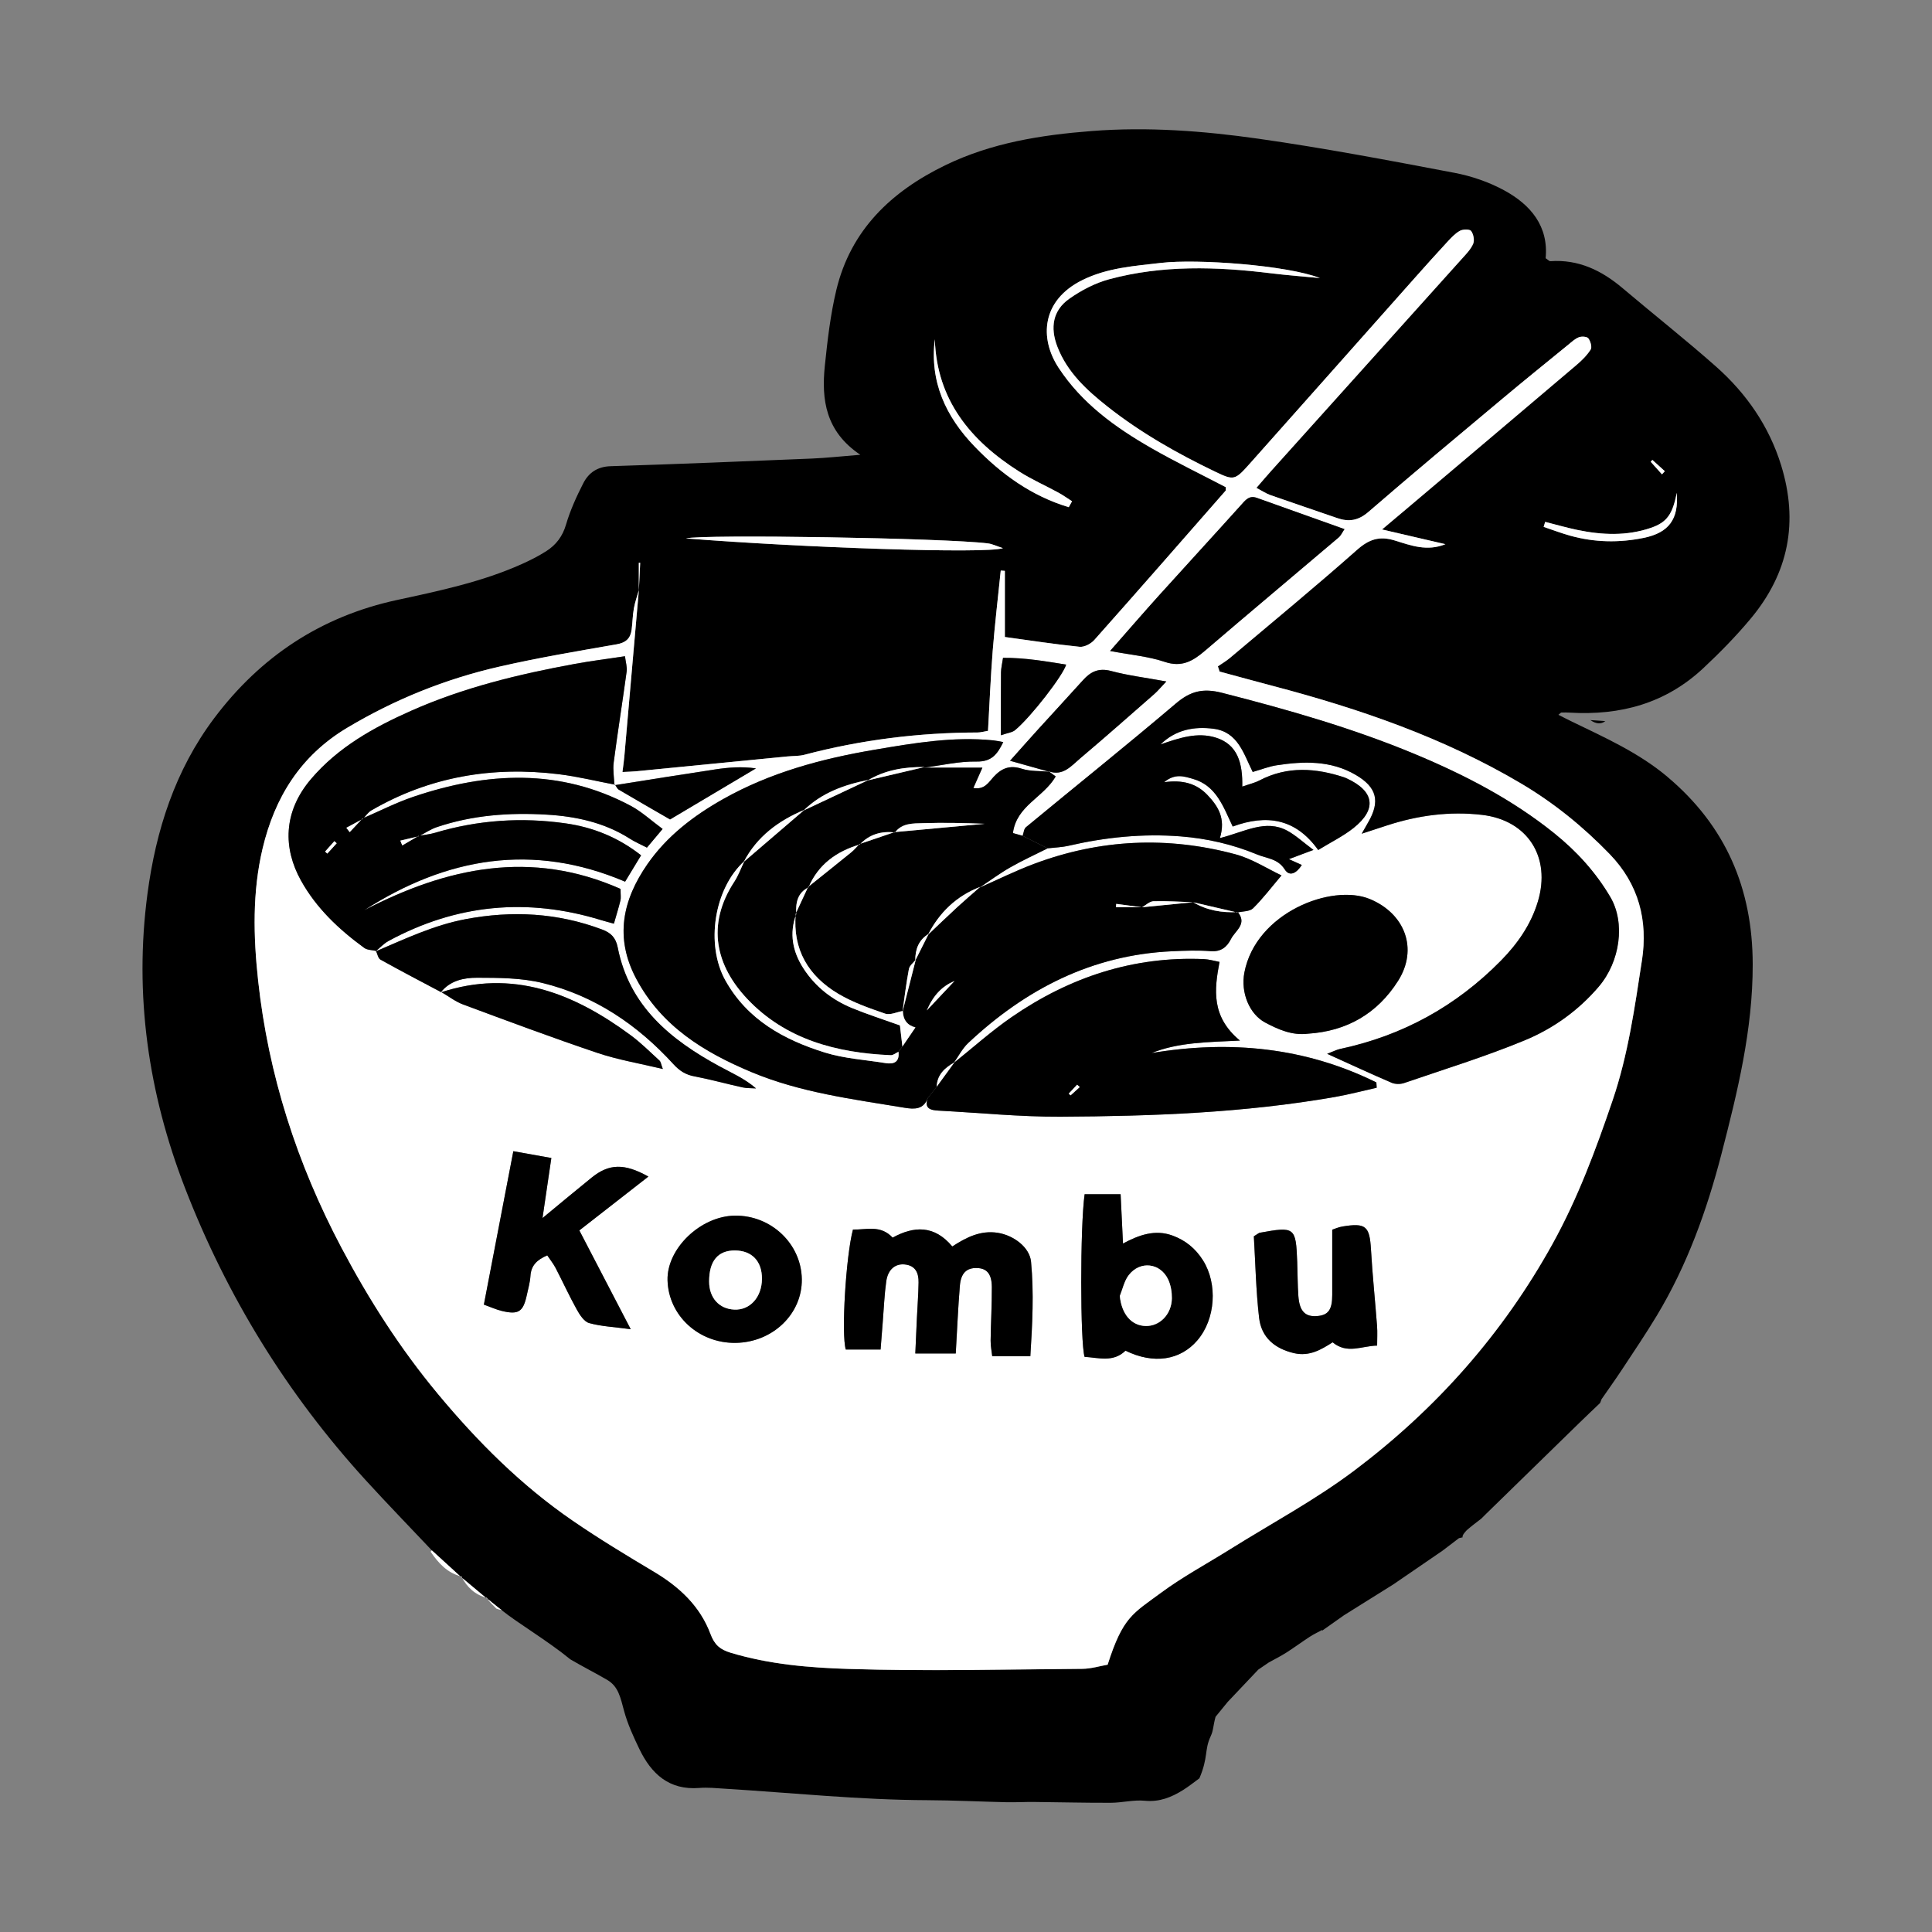 <?xml version="1.0" encoding="UTF-8"?>
<svg xmlns="http://www.w3.org/2000/svg" id="Layer_1" data-name="Layer 1" version="1.2" viewBox="0 0 1080 1080">
  <rect x="0" y="0" width="1080" height="1080" fill="#808080" stroke="none"/>
  <path d="M2448.79,1038.67c2.12,3.02,4.33,4.8,4.09,6.16-.28,1.57-2.52,3.33-4.26,3.86-.79.24-3.42-2.26-3.44-3.53-.02-1.66,1.74-3.33,3.61-6.49Z" fill="#000" stroke-width="0"></path>
  <g>
    <path d="M-765.66,520.35c-3.65.35-5.71,2.42-7.5,5.63-7.43,13.3-15.18,26.42-22.84,39.59-.49.84-1.05,1.82-1.84,2.28-15.8,9.34-28.12,23.53-45.57,30.85-13.14,5.51-24.3,14.9-33.84,25.71-6.22,7.05-6.73,15.72-5.4,24.46.53,3.47,3.09,5.54,7.1,5.72,26.91,1.25,53.82,2.7,80.73,3.97,25.59,1.21,51.19,2.26,76.79,3.42,14.28.65,28.56,1.43,42.84,2.04,24.06,1.03,37.81,19.01,39.61,40,1.44,16.81.18,33.88-.17,50.82-.17,7.97-2.36,16.12-1.27,23.86,2.15,15.31-2.89,29.72-3.96,44.58-.47,6.55-4.58,12.84-7.43,20.28,2.18-1.9,3.72-3.25,5.27-4.6-.83,5.55-4.49,10.86-9.4,14.42-8.86,6.43-18.3,10.1-29.63,9.05-11.25-1.04-22.61-.77-33.91-1.38-11.4-.62-14.71,2.03-16.09,13.38-.23,1.89-.78,3.97-1.85,5.49-6.82,9.74-5.72,20.74-5.68,31.7.02,6.21-.99,12.43-1.53,18.64-.39,4.5-.72,9-1.18,13.49-.17,1.6-.29,3.4-1.08,4.7-2.08,3.39-4.37,6.67-6.85,9.77-3.9,4.87-7.16,11.93-12.26,13.81-8.49,3.13-18.2,3.54-27.44,3.93-23.99,1.02-47.84-1.03-71.48-5.18-21.33-3.75-42.88-5.19-64.44-6.42-5.92-.34-11.88.04-17.81-.18-4.28-.16-8.55-.81-12.82-1.16-6.61-.54-13.22-1.13-19.85-1.47-6.8-.36-13.36-.42-20.32-1.97-10.63-2.36-22.23-.44-33.42-.23-4.3.08-8.65.99-12.89.6-4.73-.43-9.38-3.58-13.75,1.39-.71.81-3.8-.09-5.62-.72-9.58-3.3-19.2-5.18-29.32-2.54-2.18.57-4.88.85-6.9.1-9.75-3.65-19.01-.2-28.47,1.24-6.65,1.01-12.96,2.95-20.17-.42-4.91-2.3-11.76-1.85-17.19,1.93-5.7,3.97-11.79,3.3-18.2,1.82-4.4-1.01-9.06-1.16-13.61-1.16-7.97,0-15.95.23-23.91.72-22.49,1.37-44.98,2.87-67.46,4.47-2.92.21-5.74,1.61-8.67,2.04-3.24.48-6.67,1.1-9.82.55-8.14-1.43-16.15-3.55-24.24-5.24-15.84-3.31-24.36-14.16-26.74-30.43-2.55-17.39-.31-34.54,0-51.79.08-4.66.21-9.34-.13-13.97-.62-8.4-3.55-11.64-11.92-11.29-13.95.58-27.9,1.62-41.77,3.23-14.16,1.64-28.2,4.23-42.31,6.31-1.96.29-3.99.04-5.99.1-20.87.64-28.92-8.31-32.92-30.78-3.02-16.94-1.82-34.31-.89-51.57.96-17.88.45-35.83.75-53.74.25-15.04,2.66-29.71,8.27-43.77,1.23-3.08,1.9-6.4,3.36-9.35,1.58-3.22,3.33-6.62,5.88-9,1.49-1.39,4.7-.93,8.87-1.57,4.92-6.82,10.84-15.49,20.86-20.58,11.06-5.62,22.63-7.22,34.71-7.24,51.96-.09,103.91-.19,155.87-.45,4.85-.02,9.68-1.24,13.99-1.83,6.03-15.57-2.56-39.87-21.85-46.1-5.67-1.83-9.83-5.08-13.55-9.59-2.68-3.24-6.32-5.68-9.56-8.45-.75-.64-1.9-.98-2.38-1.76-6.39-10.37-15.74-18.57-21.05-29.79-4.39-9.26-9.86-17.92-12.94-27.9-1.12-3.63-5.16-7.23-8.77-9.07-24.23-12.34-44.51-29.87-64.9-47.44-11.97-10.31-18-24.59-27.32-36.63-3.02-3.9-6.05-7.88-8.42-12.19-8.57-15.58-14.43-32.29-19.76-49.2-1-3.16-1.88-6.5-3.6-9.27-4.22-6.78-5.21-14.28-5.86-21.93-.31-3.65.04-7.49-.99-10.92-6.89-22.93-7.32-46.65-8.2-70.21-.65-17.54.31-35.17,1.14-52.73.22-4.68,2.59-9.26,3.97-13.89.7.1,1.4.2,2.1.3,0,6.7-.17,13.41.04,20.1.49,15.6,1.04,31.21,1.89,46.79.13,2.32,2,4.55,3.04,6.85-.55,7.11-1.09,14.18-1.62,21.25.53.02,1.06.04,1.59.06v-21.24c-.68-10.92-2.04-21.85-1.9-32.77.25-19.23,1.33-38.45,2.31-57.66.11-2.12,1.55-4.32,2.78-6.21,5.12-7.83,12.68-12.62,21.12-16.07,18.17-7.44,37.06-12.69,56.38-15.76,28.21-4.49,56.53-8.35,84.9-11.72,13.82-1.64,27.85-1.54,41.79-2.25,35.79-1.84,71.57-4.08,107.39-5.4,18.6-.68,37.26.3,55.9.44,5.89.04,11.83.2,17.66-.46,3.56-.4,6.96-2.25,11.63-3.86,5.83,5.6,14.49,4.42,23,4.84,47.82,2.34,95.62,4.85,143.42,7.58,21.25,1.21,42.47,3.03,63.7,4.63,5.17.39,9.63-1.05,14.2-3.57,60.27-33.33,120.68-66.43,180.94-99.78,12-6.64,24.27-11.02,38.11-8.42,4.2.79,8.63,1.71,12.29,3.77,20.9,11.78,34.92,29.06,36.86,53.4.64,8.04-3.62,16.63-6.39,24.72-1.8,5.27-4.95,10.08-8.12,16.34,4.6-.95,8.06-1.71,11.54-2.37,11.23-2.14,22.43-2.31,33.75-.3,18.29,3.24,28.61,15.06,33.49,31.79,6.74,23.08.88,43.41-16.17,60.24-6.07,5.99-13,11.1-20.74,17.62,3.66-.61,6.01-1,9.66-1.61-5.06,7.52-11.71,11.26-18.47,14.13-16.2,6.88-32.74,12.95-49.07,19.54-4.29,1.73-8.2,4.39-12.45,6.25-3.28,1.44-6.82,2.31-10.42,3.49-.99-2.12-1.74-3.72-3.03-6.46-.95,2.16-1.69,3.19-1.85,4.3-2.63,18.41-4.59,36.94-7.88,55.23-7.3,40.5-19.98,79.23-40.64,115.04-11.89,20.6-27.4,38.37-44.1,55.17-1.57,1.58-2.68,3.61-4.01,5.43,0,0,0-.18,0-.18-5.58.83-9.4,3.8-11.23,9.21-7.13,4.24-14.27,8.49-21.4,12.73-6.23,2.73-12.45,5.45-18.68,8.18l.35-.2c-4.11,2.33-8.21,4.66-12.32,6.99-.8.28-1.61.56-2.41.85ZM-843.23,884.14l.41.29c-5.83-5.59-6.67-5.59-12.41,0l.43-.29c-9.53,4.2-11.07,10.35-5.09,20.26,7.77,8.19,10.35,9.06,17.71,5.92,9.46-3.87,11.25-8.51,7.06-18.29l.23.44c-.8-4.75-3.08-8.02-8.33-8.32ZM-866.76,907.88c2.95,8.37,9.72,11.97,18.54,11.05-5.4-3.12-12.07-6.99-18.75-10.85-.26-1.6-.31-3.27-.8-4.79-3.99-12.42,6.13-27.08,19.63-24.77,2.86.49,5.91-.07,8.89-.17,3.36,3.85,6.71,7.7,10.07,11.55.45-.46.91-.91,1.36-1.37-3.36-3.88-5.05-9.52-11.69-9.93-5.8-3.67-12.27-2.76-18.24-1.56-12.11,2.45-17.31,21.09-9,30.83ZM-956.51,910.05c.8-.27,1.6-.54,2.4-.82,6.51-11.12,4.45-16.47-7.83-20.51-3.13-1.03-6.48-1.78-9.19-3.51-1.29-.83-1.31-3.65-1.91-5.57l-.31.31c6.26-7.11,12.06.11,18.13,1.14,1.51-2.15,2.78-3.95,3.99-5.65-5.81-5.84-12.72-4.67-19.29-4.62-7.64.06-11.92,2.92-12.14,8.85-.33,8.61-1.11,9.94,7.88,13.89,3.34,1.47,6.88,2.48,10.36,3.59,3.54,1.13,5.76,3.21,5.65,7.18-4.93,1.55-9.78,3.42-14.81,4.53-3.03.67-6.06-.1-5.78-4.52.04-.59-.94-1.23-1.81-2.31-1.5,1.88-2.64,3.31-4.45,5.57,10.02,5.15,19.02,9.1,29.11,2.45ZM-780.82,908.2l-.37.26c8.39-3.14,11.36-6.98,11.05-14.29-.21-5.04-4.71-12.04-9.57-12.86-7.99-1.36-16.08-3.49-25.14-1.38v41.42c2.26.13,4.77.26,7.79.43-.22-3.19-.38-5.67-.61-9.02-1.49,2.32-2.38,3.72-3.75,5.86-2.5-12.41-1.67-30.58,2.02-38.23,4.42,2.41,8.68,4.87,13.07,7.08,4.47,2.24,7.55,5.37,7.88,10.6-1.5,1.02-3,2.03-4.5,3.05-2.78.7-5.62,1.24-8.33,2.17-1.03.35-2.59,1.82-2.44,2.39.35,1.31,1.57,3.36,2.49,3.38,3.46.09,6.93-.51,10.4-.86ZM-901,890.33c-5.91,1.12-12.4-1.65-19.08,2.44,1.85,2.05,2.81,4,4.26,4.5,2.11.73,4.59.35,6.9.55,6.88.6,7.88,1.58,8.46,8.35.25,2.92.35,5.86.54,9.11h7.74v-39.9h-7.1c-.72,5.43-1.37,10.32-2.01,15.21l.28-.27ZM-1248.49,904.09c4.61-.51,9.22-1.11,13.84-1.49,3.48-.29,6.54.41,8.36,4,2.52,4.98,6.42,4.35,11.08,2.75-5.84-14.04-11.41-27.43-16.95-40.75h-10.34c-6.28,14.13-12.56,28.25-18.92,42.55q9.12.47,13.16-7.29s-.25.23-.25.23ZM-676.61,79.36c-2.75,1.15-4.06,1.53-5.19,2.2-38.37,22.67-76.9,45.07-114.92,68.32-8.14,4.98-15.67,5.69-24.52,4.72-29.76-3.28-59.51-6.88-89.37-8.94-38.85-2.67-77.78-4.36-116.7-5.76-25.61-.92-51.27-.48-76.91-.85-53.64-.78-107.18.81-160.62,5.83-33.15,3.11-66.22,6.6-98.64,14.44-11.92,2.88-23.84,5.9-34.52,12.47-6.84,4.21-10.5,9.79-10.47,17.91.02,6.32-.08,12.67-.65,18.96-2.9,31.89.76,63.02,10.09,93.59,9.73,31.9,25.03,60.83,46.44,86.37,24.12,28.78,52.24,52.99,84.8,71.86,4.63,2.68,7.29,5.72,7.79,11.59,1.95,22.9,14.06,40.41,31.05,54.92,24.55,20.98,53.74,32.61,84.31,41.43,28.6,8.26,57.97,12.07,87.53,13.47,49.08,2.32,97.81-.3,145.08-15.43,23.26-7.44,45.24-17.44,64.29-33.2,16.49-13.64,27.95-30.11,30.54-51.83.48-4.03,2.33-6.64,5.83-8.62,6.66-3.75,13.15-7.8,19.72-11.72,33.03-19.68,60.61-45.35,83.61-76.03,17.56-23.41,30.04-49.46,38.56-77.3,6.84-22.37,8.27-45.74,10.16-68.92,1.05-12.85,1.13-25.77,1.66-39.25,16.94-6.67,35.36-10.57,52.92-17.83-2.96-8.8-5.57-16.56-8.34-24.8-2.12.64-3.67,1.08-5.19,1.58-20.83,6.86-41.67,13.67-62.47,20.63-4.23,1.42-7.98,1.43-12.5.21-18.92-5.09-38.05-9.37-57.08-14.04-5.21-1.28-10.95-.99-16.42-4.86,35-18.81,69.15-37.16,104.02-55.89-4.81-8.75-9.22-16.76-13.88-25.23ZM-1090.61,795.62c0-16.14-.09-31.09.07-46.03.04-3.62.44-7.37,1.47-10.83,2.15-7.22,8.76-11.47,15.97-10.86,7.21.61,12.27,5.9,12.87,14.03.34,4.63-.03,9.31-.03,13.96-.01,13.21,0,26.42,0,40.05h30.41c.37-14.7.65-28.61,1.11-42.52.14-4.31.26-8.73,1.29-12.88,1.56-6.29,5.96-10.39,12.34-11.7,5.9-1.21,10.84,1.77,13.74,6.27,2.16,3.34,2.91,8.08,2.97,12.21.19,14.3-.24,28.61-.33,42.92-.02,2.5.48,5.01.73,7.43h29.79c.21-3.94.45-7.21.53-10.48.42-16.3.88-32.6,1.14-48.9.07-4.3-.23-8.67-.92-12.91-1.95-12.04-10.74-21.25-22.61-23.65-12.42-2.52-23.77-.22-33.55,8.27-2.15,1.87-4.48,3.53-6.39,5.03-1.52-.81-2.26-.98-2.65-1.45-14.41-17.45-33.18-18.8-50.09-3.65-1.53,1.37-3.52,2.22-6.19,3.87-.38-4.83-.65-8.35-.96-12.24h-29.77c-2.34,16.09-3.39,85.47-1.45,94.06h30.53ZM-1306,673.07c-11.17,0-20.69.39-30.17-.14-6.26-.35-10.68,1.56-14.69,6.3-11.79,13.94-23.88,27.64-35.94,41.35-1.34,1.52-3.28,2.51-6,4.53v-49.77h-32.74c-.85,42.04-1.7,83.41-2.53,124.51h33.1c0-8.62-.21-16.22.1-23.8.13-3.2.53-6.97,2.29-9.41,3.63-5.02,8.27-9.32,12.94-14.41,2.01,2.12,3.79,3.56,5.03,5.37,5.81,8.47,12.14,16.69,17.04,25.68,6.42,11.76,14.85,17.76,28.67,14.84,4.16-.88,8.63-.19,12.95-.39,2.72-.13,5.43-.57,8.62-.93-16.34-23.83-32.03-46.71-47.73-69.61,16.5-18.2,32.26-35.58,49.07-54.12ZM-886.66,790.88c2.77,2.18,4.36,3.19,5.66,4.5,18.25,18.45,47.69,10.87,59.14-8.35,5.57-9.36,6.79-19.3,7.07-29.6.32-11.77-1.46-22.98-8.16-33.28-12.54-19.29-42.41-24.24-56.99-7.83-.94,1.06-2.47,1.59-4.81,3.03v-46.26c-10.28-.5-20.08-.98-31.01-1.52-1.08,43.31-2.14,85.92-3.22,129.45h30.62c.42-2.51.9-5.35,1.7-10.13ZM-1169.02,747.01c1.8-16.31-5.42-30.23-19.16-39.29-29.44-19.41-69.23-8.1-82.6,23.25-9.43,22.12-.4,49.82,20.82,61.11,11.44,6.08,23.52,7.19,35.88,5.65,23.88-2.99,47.05-23.57,45.07-50.72ZM-676.7,813.73c.92-32.21,1.82-63.57,2.74-95.93h-30.93c0,7.07.2,14.32-.05,21.54-.35,10.3-.75,20.62-1.67,30.88-.79,8.85-7.03,14.74-14.65,14.76-7.87.01-15.25-6.48-16.37-14.65-.36-2.62-.17-5.32-.11-7.98.38-15.55.79-31.09,1.22-47.48-9.82-.71-19.57-1.41-29.87-2.15-.52,9.37-1.16,17.6-1.39,25.85-.39,13.97-.92,27.95-.65,41.91.32,16.57,9.78,28.68,24.11,31.1,10.89,1.84,21.23.26,29.77-7.74,1.57-1.47,3.45-2.59,6.21-4.62.99,4.82,1.74,8.48,2.54,12.37,9.56.71,18.74,1.38,29.09,2.15ZM-654.74,93.95c3.99-1.93,6.76-3.04,9.31-4.54,16.58-9.72,33.13-19.51,49.66-29.32,2.85-1.69,5.89-3.22,8.3-5.43,7.01-6.41,5.23-17.6-3.03-21.78-4.55-2.3-8.42-.77-12.2,1.45-19.44,11.41-38.84,22.88-58.21,34.41-1.91,1.14-3.48,2.83-5.56,4.55,3.92,6.91,7.63,13.43,11.73,20.66ZM-592.55,176.77c23.36-7.89,46.22-15.48,68.98-23.35,8.33-2.88,12.2-10.52,9.75-17.94-2.31-7-9.06-9.35-18.28-6.24-5.01,1.69-9.93,3.65-14.94,5.34-17.52,5.92-35.06,11.77-53.66,18.01,2.79,8.28,5.38,15.98,8.15,24.18ZM-1149.69,867.95q-9.68-1.07-14.39,5.86c-2.32,3.42-4.62,6.86-7.72,11.46-4.48-6.48-8.02-11.59-11.79-17.04-3.28.18-6.52.36-10.35.58v40.66h6.4c2.13-7.8-1.38-16.39,4.06-24.84,3.98,5.57,7.3,10.2,10.49,14.66,6.12-3.25,6.19-11.65,14.48-13.46v23.9c3.48-.29,5.91-.49,8.82-.73v-41.05ZM-1279.57,911.27c-2.84-4.51-5.43-8.62-8.19-12.99,2.21-1.8,3.77-2.96,5.21-4.26,4.82-4.33,5.15-10.2,3.58-15.57-1.45-4.96-5.67-8.03-11.42-7.98-7.91.06-15.82.01-24.68.01v43.12c2.64-.17,4.89-.32,7.1-.46.38-4.42.73-8.58,1.03-12.17,7.24-3.53,10.41.69,13.18,4.88,3.26,4.92,7.12,7.68,14.19,5.42ZM-1071.97,869.56v40.18c2.8-.14,5.03-.25,8.56-.43v-23.91c3.48,3.1,5.29,4.32,6.61,5.95,3.75,4.63,7.36,9.38,10.9,14.18,3.12,4.23,6.88,5.81,12.14,3.46v-39.58h-6.69c-.86,7.34-1.65,14.07-2.61,22.25-2.54-2.09-4.17-3.03-5.26-4.4-3.29-4.16-6.45-8.42-9.51-12.75-3.38-4.78-7.45-7.45-14.14-4.94ZM-1097.14,891.81c1.6-4.65.93-6.68-2.81-6.8-3.98-.13-7.99.01-11.94-.39-1.77-.18-4.03-.95-5.04-2.25-2.41-3.08-.13-7.37,4.23-7.63,6.22-.37,12.47-.1,19.2-.1-.28-2.92-.46-4.72-.61-6.32h-31.84v40.92h31.63c.19-2.23.35-4.04.51-5.85-2.49,5.36-6.69,4.73-10.96,3.97.65-1.02,1.29-2.04,2.53-3.98-3.96-.37-7.15-.67-10.35-.96-3.3-.3-6.02-1.47-5.68-5.36.3-3.4,2.32-5.32,5.98-5.27,4.94.07,9.88.02,15.16.02ZM-919.36,873.4h-9.22v40.25h6.74c-5.98-10.57-6.59-27.97-.97-33.73-.19,2.41-.34,4.45-.5,6.48.71.09,1.41.18,2.12.27.58-4.19,1.16-8.38,1.83-13.26ZM-1086.5,116.99c-6.96-2.18-13.54-4.6-19.33.88,3.23,7.55,8.33-1.63,12.15,2.08.74.72,4.7-1.89,7.18-2.96ZM-1448.79,321.02c.66-.14,1.32-.28,1.98-.42-2.21-10.28-4.43-20.56-6.64-30.84-.66.14-1.32.28-1.98.43,2.22,10.28,4.43,20.56,6.65,30.84ZM-1473.62,721.36c-.16,0-.33,0-.49,0v31.35c.16,0,.33,0,.49,0v-31.35ZM-1063.28,123.42c1.76-5.19-.74-7.4-5.53-7.58-3.51-.13-7.03.28-10.55.44-.14.36-.27.71-.41,1.07,5.45,2.01,10.9,4.01,16.49,6.07ZM-732.32,859.25c-5.19,5.16-5.46,11.59-4.72,18.26,1.57-6.09,3.15-12.18,4.72-18.26ZM-1473.43,704.48c-.12,0-.24,0-.36.01.49-7.38.98-14.76,1.47-22.14-.37,0-.74-.01-1.1-.02v22.15ZM-1473.52,764.85l-.59-.26v23.07c.2,0,.39,0,.59,0v-22.8ZM-1425.95,381.12q1.09,10.22,8.94,16.16c-3.17-5.73-5.93-10.73-8.94-16.16ZM-1435.38,356.81c-.71.28-1.43.56-2.14.84,1.57,4.01,3.13,8.03,4.7,12.04.77-.3,1.55-.6,2.32-.9-1.63-3.99-3.26-7.98-4.88-11.97ZM-1132.37,955.83c-.07-.18-.13-.36-.2-.54h-9.83c.07.62.13,1.23.2,1.85,3.27-.43,6.55-.87,9.82-1.3ZM-829.76,911.42l-1.65-1.67c-2.63,2.18-5.26,4.37-7.9,6.55.44.56.88,1.12,1.32,1.69,2.74-2.19,5.48-4.38,8.23-6.56ZM-1168.01,957.87c-.02-.7-.03-1.4-.05-2.11-3.38.18-6.75.37-10.13.55.02.52.03,1.04.05,1.56h10.13ZM-1271.16,575.12c-.34.34-.68.68-1.02,1.02,2.21,2.07,4.42,4.15,6.62,6.22.14-.14.28-.29.43-.43-2.01-2.27-4.02-4.54-6.03-6.81ZM-1473.6,813.71c.26-1.7.35-2.02.34-2.32-.07-1.91-.16-3.83-.24-5.74-.18.12-.52.23-.53.36-.06,1.91-.09,3.83-.09,5.74,0,.3.15.61.51,1.96ZM-1338.43,941.18c.51-.51,1.03-1.01,1.54-1.52-1.59-1.88-3.17-3.75-4.76-5.63-.47.4-.95.8-1.42,1.2,1.55,1.98,3.09,3.97,4.64,5.95ZM-798.98,896.57c.48.05.96.1,1.45.15.21-2,.43-4.01.64-6.01-.49-.05-.99-.11-1.48-.16-.2,2.01-.4,4.01-.6,6.02ZM-1338.12,485.43c-.36.39-.72.79-1.09,1.18,1.55,1.16,3.11,2.32,4.66,3.48.21-.3.41-.6.62-.89-1.4-1.26-2.8-2.52-4.19-3.77ZM-1389.39,439.77c-.4.51-.8,1.02-1.21,1.52,1.45,1.32,2.9,2.64,4.36,3.96.31-.33.63-.66.94-.99-1.36-1.5-2.73-2.99-4.09-4.49ZM-1311.32,512.62c-.46.32-.91.65-1.37.97.9,1.52,1.81,3.04,2.71,4.55.26-.12.52-.24.78-.36-.71-1.72-1.42-3.44-2.13-5.16Z" fill="#000" stroke-width="0"></path>
    <path d="M-732.59,504.54c7.13-4.24,14.27-8.49,21.4-12.73,1.39-.35,2.79-.7,4.18-1.04,0,0-.2-.2-.2-.2-3.78,3.45-7.34,7.2-11.41,10.28-3.66,2.76-8.43,4.19-11.76,7.24-10.46,9.58-24.62,9.95-37.12,15.2.61-.98,1.22-1.96,1.84-2.94.81-.28,1.61-.56,2.42-.85,4.11-2.33,8.21-4.66,12.32-6.99l-.35.2c6.99-.98,14.41-.99,18.68-8.18Z" fill="#000" stroke-width="0"></path>
    <path d="M-699.95,482.61s0,.17,0,.18c8.91-7.8,17.81-15.62,26.72-23.43-9.69,12.17-19.18,24.56-33.98,31.22,0,0,.2.2.2.2,2.35-2.72,4.7-5.44,7.05-8.16Z" fill="#000" stroke-width="0"></path>
    <path d="M-824.51,1067.79c2.01,2.89,3.12,4.49,4.22,6.08-2.32,1.3-4.52,3.09-7.01,3.69-1.15.27-2.86-1.79-4.32-2.79,2.04-2,4.07-4,7.1-6.98Z" fill="#000" stroke-width="0"></path>
    <path d="M-689.91,1073.6c-4.18,8.14-4.95,8.47-13.62,6.36,2.93-5.17,6.97-6.98,13.62-6.36Z" fill="#000" stroke-width="0"></path>
    <path d="M-573.02,1048.83c.35.67.71,1.36,1.07,2.05-.55.22-1.31.78-1.59.6-.61-.4-.98-1.18-1.45-1.8.54-.23,1.07-.47,1.96-.86Z" fill="#000" stroke-width="0"></path>
    <path d="M-1205.03,1069.2c-.55-.27-1.11-.54-1.66-.81.32-.5.77-1.46.95-1.41.76.19,1.43.7,2.14,1.08-.48.38-.96.76-1.43,1.13Z" fill="#000" stroke-width="0"></path>
    <path d="M-738.03,920.47c.62-.41,1.3-.86,1.97-1.31.2.55.73,1.28.54,1.6-.38.65-1.14,1.07-1.75,1.59-.22-.53-.43-1.06-.77-1.89Z" fill="#000" stroke-width="0"></path>
    <path d="M-676.61,79.36c4.66,8.47,9.07,16.48,13.88,25.23-34.86,18.73-69.01,37.08-104.02,55.89,5.47,3.87,11.21,3.59,16.42,4.86,19.03,4.67,38.16,8.95,57.08,14.04,4.52,1.22,8.27,1.2,12.5-.21,20.8-6.95,41.64-13.77,62.47-20.63,1.53-.5,3.07-.94,5.19-1.58,2.77,8.24,5.38,16,8.34,24.8-17.56,7.26-35.97,11.16-52.92,17.83-.54,13.48-.61,26.41-1.66,39.25-1.9,23.18-3.32,46.54-10.16,68.92-8.51,27.84-21,53.89-38.56,77.3-23,30.68-50.58,56.35-83.61,76.03-6.57,3.91-13.06,7.97-19.72,11.72-3.5,1.97-5.35,4.59-5.83,8.62-2.59,21.71-14.06,38.18-30.54,51.83-19.04,15.76-41.03,25.75-64.29,33.2-47.27,15.13-96,17.76-145.08,15.43-29.56-1.4-58.93-5.21-87.53-13.47-30.57-8.82-59.75-20.46-84.31-41.43-16.99-14.52-29.1-32.02-31.05-54.92-.5-5.87-3.16-8.9-7.79-11.59-32.56-18.87-60.68-43.09-84.8-71.86-21.41-25.54-36.7-54.48-46.44-86.37-9.33-30.57-12.99-61.7-10.09-93.59.57-6.29.67-12.64.65-18.96-.03-8.13,3.63-13.71,10.47-17.91,10.68-6.57,22.61-9.59,34.52-12.47,32.42-7.84,65.5-11.33,98.64-14.44,53.44-5.01,106.98-6.61,160.62-5.83,25.63.37,51.29-.07,76.91.85,38.92,1.4,77.85,3.08,116.7,5.76,29.85,2.06,59.61,5.65,89.37,8.94,8.85.98,16.39.26,24.52-4.72,38.02-23.24,76.55-45.64,114.92-68.32,1.14-.67,2.45-1.05,5.19-2.2ZM-662.83,201.68c-6.65.09-8.73,1.72-7.06,6.74,2.39,7.21-1.22,12.26-6.63,16.26-2.64,1.96-5.65,3.61-8.74,4.72-9.36,3.36-18.69,6.96-28.29,9.43-38.51,9.9-78.05,12.59-117.47,15.62-26.2,2.02-52.5,2.86-78.78,3.64-55.93,1.65-111.86,1.23-167.75-1.56-30.88-1.54-61.75-3.56-92.57-5.98-24.19-1.9-48.35-4.39-72.45-7.27-17.15-2.05-34.15-5.35-51.26-7.8-27.38-3.93-54.23-10.11-80.19-19.64-7.04-2.59-13.84-6.7-19.71-11.41-8.13-6.53-7.1-16.88,1.63-22.63,4.13-2.72,8.74-4.78,13.27-6.84,15.91-7.21,32.99-10.44,50-13.27,40.71-6.78,81.81-10.24,123-12.16,31.56-1.47,63.19-1.81,94.8-2.16,21.3-.24,42.63-.06,63.92.71,38.57,1.39,77.13,3.24,115.69,5.13,15.62.77,31.23,1.88,46.79,3.33,20.51,1.92,40.97,4.36,61.46,6.45,1.52.16,3.15-.72,4.74-1.12-2.21-2.15-4.3-2.97-6.44-3.16-31.8-2.88-63.59-5.99-95.43-8.42-64.12-4.9-128.38-5.93-192.66-5.37-29.59.26-59.18,1-88.76,2.07-25.27.92-50.54,2.11-75.74,4.16-18.22,1.48-36.36,4.18-54.43,7.02-20.7,3.25-41.21,7.38-60.29,16.78-7.9,3.89-12.62,9.04-12.49,18.4.26,19.96-.26,39.94.13,59.9.3,15.31,6.73,28.14,17.61,38.96,17.56,17.47,38.97,29.13,61.3,38.6,43.32,18.38,88.81,29.48,135.09,37.68,32.8,5.81,65.84,9.34,98.99,12.11,49.86,4.16,99.73,3.73,149.68,1.11,38.29-2.01,76.18-6.9,113.74-14.05,18.87-3.59,37.32-9.38,55.95-14.2,27.28-7.06,52.88-18.13,75.94-34.27,15.91-11.14,28.29-25.22,29.54-46.22.59-9.94,2.12-19.81,2.98-29.74,1.17-13.53,1.33-27.09.88-41.55ZM-1396.23,291.59c.58,13.06,9.65,35.04,16.75,46.02,14.75,22.84,28.03,46.69,47.4,66.45,16.88,17.21,35.22,32.59,55.34,45.44,25.46,16.27,52.06,30.56,81.07,40.21,23.98,7.98,47.79,16.2,72.88,19.99,21.67,3.27,43.31,6.32,65.21,8.25,31.44,2.76,62.65.52,93.67-2.36,22.97-2.13,45.58-8.82,68.14-14.34,35.46-8.67,68.18-24.09,99.6-42.4,24.65-14.36,46.57-32.27,65.67-53.27,11.32-12.46,23.02-24.96,30.49-40.47,8.21-17.05,16.53-34.05,24.66-51.14.68-1.43.33-3.36.56-6.53-2.63,1.72-3.95,2.55-5.24,3.42-14.85,10.02-28.84,21.73-44.73,29.69-24.34,12.19-50.63,19.8-77.16,26.18-41.81,10.05-84.32,15.71-127.08,19.45-41.53,3.63-83.23,3.13-124.82,1.67-46.91-1.64-93.52-6.75-139.83-15.01-43.7-7.79-86.4-18.61-127.45-35.58-8.6-3.55-17.51-6.51-25.72-10.8-16.25-8.5-31.58-18.47-44.5-31.75-1.2-1.24-2.99-1.92-4.91-3.11ZM-831.39,170.19c-.07-.75-.15-1.49-.22-2.24-2.47-.42-4.92-1.03-7.41-1.23-32.79-2.73-65.55-6.15-98.4-7.91-44.18-2.37-88.42-3.94-132.65-4.91-30.25-.66-60.55-.37-90.79.7-37.55,1.32-75.08,3.5-112.56,6.05-17.21,1.17-34.43,3.42-51.43,6.43-18.62,3.29-37.24,7.04-54.79,14.56-5.9,2.53-11.12,5.9-14.35,13.11,2.74,2.49,5.19,5.83,8.49,7.5,9.13,4.64,18.26,9.97,28.04,12.52,22.77,5.92,45.76,11.45,68.98,15.15,33.11,5.28,66.46,9.18,99.8,12.89,20.8,2.32,41.74,3.72,62.66,4.64,48.52,2.14,97.06,3.83,145.61,5.41,4.06.13,8.68-1.09,12.23-3.11,28-15.97,55.8-32.26,83.65-48.49,17.73-10.33,35.43-20.71,53.14-31.07ZM-824.74,493.25c-.62-.49-1.24-.98-1.86-1.46-1.68.92-3.56,1.59-5.01,2.78-16.66,13.69-35.82,22.73-55.93,29.93-22.55,8.07-45.64,14.1-69.47,16.82-17.16,1.96-34.36,4.16-51.59,4.8-50.81,1.89-100.8-3.46-149.84-17.62-32.63-9.42-63.03-22.72-88.84-45.29-1.28-1.12-3.08-1.63-5.6-2.91.2,2.46-.02,3.84.44,4.93,5.6,13.34,13.37,25.06,24.24,34.87,21.23,19.14,46.55,30.47,73.29,39.04,28.59,9.16,57.94,13.94,87.92,16.38,30.68,2.49,61.3,2.31,91.65-1.23,30.01-3.5,59.56-10.3,87.33-23.09,18.89-8.7,36.48-19.24,50.16-35.28,5.77-6.77,10.17-14.34,13.08-22.67ZM-1247.07,475.73c4.45,3.72,8.69,7.74,13.39,11.12,22.6,16.23,47.63,27.33,74.21,35.38,39.08,11.83,79.08,17.13,119.77,18.42,42.82,1.35,84.99-3.01,126.4-14,30.1-7.99,58.48-19.77,82.9-39.67,1.28-1.05,2.21-2.54,4.77-5.57-142.75,59.66-282.22,55.87-421.45-5.67ZM-936.13,250.62c20.06,3.71,38.36.34,56.54-5.81,45.54-15.42,91.28-30.23,136.95-45.29,8.73-2.88,17.46-5.75,26.2-8.62-2.63-2.65-5.25-3.81-7.99-4.38-19.8-4.11-39.66-7.93-59.41-12.27-4.98-1.09-8.93-.18-13.22,2.11-39.24,20.91-78.55,41.68-117.81,62.54-7.14,3.79-14.17,7.81-21.25,11.72ZM-800.28,243.39c.25.96.5,1.92.76,2.89,19.95-2.78,39.91-5.53,59.85-8.36,16.76-2.37,33.39-5.38,48.85-12.7,4.77-2.26,9.35-4.98,13.74-7.91,2.79-1.86,3.74-5.22,1.48-7.78-1.42-1.62-4.39-1.98-6.75-2.59-.81-.21-1.87.55-2.81.84-32.23,10.01-64.47,20.02-96.7,30.02-6.13,1.9-12.27,3.74-18.41,5.6ZM-698.62,184.82c-14.61-8.38-70.09-20.04-80.1-16.99,1.69.9,2.63,1.69,3.7,1.93,23.58,5.28,47.17,10.51,70.78,15.67,1.17.26,2.51-.24,5.62-.6Z" fill="#fff" stroke-width="0"></path>
    <path d="M-1090.61,795.62h-30.53c-1.94-8.59-.89-77.96,1.45-94.06h29.77c.3,3.89.58,7.42.96,12.24,2.67-1.64,4.66-2.5,6.19-3.87,16.91-15.15,35.68-13.8,50.09,3.65.38.46,1.13.63,2.65,1.45,1.91-1.49,4.24-3.16,6.39-5.03,9.79-8.49,21.13-10.78,33.55-8.27,11.86,2.4,20.66,11.61,22.61,23.65.69,4.25.98,8.61.92,12.91-.25,16.3-.72,32.6-1.14,48.9-.08,3.27-.33,6.54-.53,10.48h-29.79c-.25-2.42-.74-4.92-.73-7.43.09-14.31.52-28.62.33-42.92-.05-4.13-.81-8.87-2.97-12.21-2.9-4.5-7.84-7.48-13.74-6.27-6.38,1.31-10.78,5.41-12.34,11.7-1.03,4.15-1.15,8.57-1.29,12.88-.46,13.91-.74,27.83-1.11,42.52h-30.41c0-13.64,0-26.85,0-40.05,0-4.66.37-9.34.03-13.96-.6-8.14-5.66-13.42-12.87-14.03-7.21-.61-13.82,3.63-15.97,10.86-1.03,3.46-1.43,7.2-1.47,10.83-.16,14.94-.07,29.89-.07,46.03Z" fill="#fff" stroke-width="0"></path>
    <path d="M-1306,673.07c-16.81,18.54-32.57,35.92-49.07,54.12,15.71,22.91,31.39,45.78,47.73,69.61-3.19.36-5.9.8-8.62.93-4.32.2-8.79-.49-12.95.39-13.82,2.92-22.26-3.08-28.67-14.84-4.9-8.98-11.22-17.2-17.04-25.68-1.24-1.81-3.01-3.25-5.03-5.37-4.68,5.09-9.31,9.39-12.94,14.41-1.76,2.44-2.16,6.21-2.29,9.41-.31,7.58-.1,15.18-.1,23.8h-33.1c.84-41.09,1.68-82.47,2.53-124.51h32.74v49.77c2.72-2.02,4.66-3.01,6-4.53,12.06-13.71,24.15-27.41,35.94-41.35,4.01-4.75,8.43-6.66,14.69-6.3,9.47.53,19,.14,30.17.14Z" fill="#fff" stroke-width="0"></path>
    <path d="M-886.66,790.88c-.8,4.77-1.28,7.62-1.7,10.13h-30.62c1.08-43.53,2.14-86.13,3.22-129.45,10.93.53,20.73,1.01,31.01,1.52v46.26c2.34-1.45,3.87-1.98,4.81-3.03,14.58-16.4,44.45-11.46,56.99,7.83,6.7,10.3,8.48,21.51,8.16,33.28-.28,10.3-1.49,20.25-7.07,29.6-11.46,19.23-40.89,26.81-59.14,8.35-1.29-1.31-2.89-2.31-5.66-4.5ZM-844.76,756.1c1.09-13.86-11.83-23.91-21.46-24.06-10.87-.17-21.03,10.83-21.24,23.22-.2,12.09,9.71,23.48,20.69,23.78,12.47.34,21.93-9.52,22.01-22.94Z" fill="#fff" stroke-width="0"></path>
    <path d="M-1169.02,747.01c1.98,27.16-21.19,47.74-45.07,50.72-12.35,1.54-24.44.43-35.88-5.65-21.22-11.29-30.25-38.99-20.82-61.11,13.37-31.35,53.16-42.66,82.6-23.25,13.74,9.06,20.97,22.98,19.16,39.29ZM-1221.61,771.51c13.6-.28,23.04-10.65,22.66-24.89-.31-11.66-10.21-21.3-21.86-21.28-12.68.03-23.08,11.4-22.87,25,.17,11.11,10.9,21.4,22.06,21.17Z" fill="#fff" stroke-width="0"></path>
    <path d="M-676.7,813.73c-10.36-.77-19.53-1.44-29.09-2.15-.8-3.89-1.55-7.55-2.54-12.37-2.75,2.03-4.64,3.15-6.21,4.62-8.54,7.99-18.88,9.57-29.77,7.74-14.33-2.42-23.79-14.52-24.11-31.1-.27-13.96.26-27.94.65-41.91.23-8.25.87-16.48,1.39-25.85,10.3.74,20.05,1.45,29.87,2.15-.42,16.39-.84,31.94-1.22,47.48-.06,2.66-.25,5.36.11,7.98,1.12,8.17,8.5,14.66,16.37,14.65,7.61-.01,13.86-5.9,14.65-14.76.91-10.26,1.31-20.58,1.67-30.88.25-7.23.05-14.47.05-21.54h30.93c-.93,32.36-1.82,63.72-2.74,95.93Z" fill="#fff" stroke-width="0"></path>
    <path d="M-654.74,93.95c-4.1-7.23-7.81-13.75-11.73-20.66,2.08-1.72,3.65-3.41,5.56-4.55,19.37-11.53,38.77-23,58.21-34.41,3.78-2.22,7.65-3.75,12.2-1.45,8.26,4.18,10.04,15.37,3.03,21.78-2.41,2.2-5.45,3.74-8.3,5.43-16.53,9.81-33.08,19.6-49.66,29.32-2.55,1.49-5.32,2.61-9.31,4.54Z" fill="#fff" stroke-width="0"></path>
    <path d="M-592.55,176.77c-2.76-8.2-5.36-15.9-8.15-24.18,18.6-6.24,36.14-12.09,53.66-18.01,5.01-1.69,9.93-3.65,14.94-5.34,9.22-3.11,15.97-.76,18.28,6.24,2.45,7.42-1.43,15.06-9.75,17.94-22.76,7.87-45.61,15.46-68.98,23.35Z" fill="#fff" stroke-width="0"></path>
    <path d="M-1149.69,867.95v41.05c-2.91.24-5.34.44-8.82.73v-23.9c-8.28,1.81-8.36,10.21-14.48,13.46-3.19-4.46-6.5-9.09-10.49-14.66-5.44,8.45-1.93,17.05-4.06,24.84h-6.4v-40.66c3.84-.21,7.07-.39,10.35-.58,3.77,5.45,7.31,10.56,11.79,17.04,3.1-4.6,5.4-8.04,7.72-11.46q4.71-6.94,14.39-5.86Z" fill="#fff" stroke-width="0"></path>
    <path d="M-1279.57,911.27c-7.07,2.27-10.93-.5-14.19-5.42-2.78-4.19-5.95-8.41-13.18-4.88-.31,3.59-.66,7.75-1.03,12.17-2.21.14-4.46.29-7.1.46v-43.12c8.86,0,16.77.04,24.68-.01,5.75-.04,9.97,3.02,11.42,7.98,1.57,5.37,1.24,11.24-3.58,15.57-1.44,1.29-3,2.46-5.21,4.26,2.76,4.37,5.34,8.48,8.19,12.99ZM-1306.87,892.04c4.57-.29,9.22-.19,13.7-.98,3.76-.66,5.87-3.97,4.69-7.42-.78-2.29-3.57-4.83-5.95-5.49-9.28-2.57-12.74.45-12.66,10.22.01,1.31.31,2.62.47,3.94-3.16.71-6.39,1.38-3.15,7.97,1.36-3.89,2.12-6.06,2.89-8.23Z" fill="#fff" stroke-width="0"></path>
    <path d="M-1071.97,869.56c6.7-2.52,10.77.16,14.14,4.94,3.06,4.33,6.22,8.6,9.51,12.75,1.09,1.37,2.72,2.31,5.26,4.4.96-8.17,1.75-14.91,2.61-22.25h6.69v39.58c-5.26,2.35-9.03.77-12.14-3.46-3.54-4.8-7.15-9.54-10.9-14.18-1.32-1.63-3.13-2.85-6.61-5.95v23.91c-3.53.18-5.76.29-8.56.43v-40.18ZM-1037.02,907.7c1.97-6.49,3.1-11.23-1.06-16.69-2.51,3.46-4.55,6.27-7.07,9.74,2.64,2.26,4.94,4.22,8.13,6.95Z" fill="#fff" stroke-width="0"></path>
    <path d="M-1097.14,891.81c-5.28,0-10.22.05-15.16-.02-3.66-.05-5.68,1.87-5.98,5.27-.34,3.89,2.38,5.05,5.68,5.36,3.19.29,6.39.59,10.35.96-1.23,1.94-1.88,2.95-2.53,3.98,4.27.76,8.47,1.38,10.96-3.97-.16,1.81-.31,3.62-.51,5.85h-31.63v-40.92h31.84c.16,1.6.33,3.41.61,6.32-6.72,0-12.98-.28-19.2.1-4.36.26-6.64,4.55-4.23,7.63,1.02,1.3,3.27,2.06,5.04,2.25,3.95.41,7.96.27,11.94.39,3.74.12,4.42,2.15,2.81,6.8Z" fill="#fff" stroke-width="0"></path>
    <path d="M-1248.24,903.86q-4.04,7.77-13.16,7.29c6.36-14.31,12.64-28.43,18.92-42.55h10.34c5.54,13.31,11.11,26.71,16.95,40.75-4.66,1.6-8.56,2.23-11.08-2.75-1.82-3.59-4.88-4.29-8.36-4-4.62.38-9.23.99-13.86,1.51-1.41-.83-2.55-4.68-4.59.07,1.77-.12,3.31-.22,4.85-.32ZM-1230.74,894c1.96,3.03,3.92,6.06,6.98,10.78,1.62-8.86-2.38-10.08-7.23-10.52-1.88-4.29-3.76-8.57-5.65-12.86-.82.07-1.65.15-2.47.22-1.7,4.47-3.4,8.94-5.94,15.59,6.36-1.43,10.33-2.33,14.31-3.22Z" fill="#fff" stroke-width="0"></path>
    <path d="M-842.18,910.31c-7.36,3.14-9.95,2.27-17.71-5.92-4.86-8.4-.59-14.5,5.09-20.26,0,0-.43.29-.43.29h12.41s-.41-.28-.41-.28c2.78,2.77,5.55,5.54,8.33,8.32,0,0-.23-.44-.23-.44,1.39,7.54-.49,13.82-7.06,18.29Z" fill="#000" stroke-width="0"></path>
    <path d="M-973.03,879.64c.6,1.92.61,4.74,1.91,5.57,2.7,1.73,6.06,2.48,9.19,3.51,12.28,4.03,14.34,9.39,7.84,20.5,3.15-9.97,1.84-12.96-7.46-15.99.98,1.42,1.69,2.48,2.44,3.51.77,1.06,2.32,2.16,2.23,3.1-.15,1.49-1.4,2.86-2.19,4.29,0,0,.31.2.31.2.11-3.96-2.11-6.04-5.65-7.18-3.48-1.12-7.02-2.13-10.36-3.59-8.99-3.95-8.21-5.28-7.88-13.89.22-5.94,4.5-8.8,12.14-8.85,6.57-.05,13.48-1.22,19.29,4.62-1.2,1.71-2.47,3.51-3.99,5.65-6.07-1.03-11.87-8.25-18.13-1.15-.11-.62,0-1.44-.37-1.82-.77-.81-1.77-1.4-2.71-2.03-.04-.03-.63.59-.6.64.67.89,1.32,1.83,2.15,2.54.42.35,1.22.26,1.84.36Z" fill="#fff" stroke-width="0"></path>
    <path d="M-901.28,890.59c.65-4.89,1.29-9.77,2.01-15.21h7.1v39.9h-7.74c-.19-3.26-.29-6.19-.54-9.11-.58-6.77-1.59-7.75-8.46-8.35-2.31-.2-4.79.18-6.9-.55-1.45-.5-2.41-2.45-4.26-4.5,6.67-4.09,13.17-1.32,19.08-2.44.15,6.19,3.11,18.57,5.5,22.08,3.66-6.06,2.63-12.18,1.19-18.09-.76-3.13-3.5-4.63-6.98-3.72Z" fill="#fff" stroke-width="0"></path>
    <path d="M-778.45,898.07c-.33-5.24-3.41-8.36-7.88-10.6-4.39-2.21-8.65-4.67-13.07-7.08-3.69,7.66-4.51,25.82-2.02,38.23,1.37-2.14,2.27-3.54,3.75-5.86.23,3.35.39,5.83.61,9.02-3.01-.17-5.53-.31-7.79-.43v-41.42c9.06-2.11,17.15.03,25.14,1.38,4.85.82,9.35,7.82,9.57,12.86.31,7.31-2.66,11.16-11.05,14.29,1.07-1.22,1.94-2.76,3.25-3.61,4.95-3.19,5.69-7.86,4.59-12.96-1.14-5.29-4.99-7.69-9.55-8.82,1.58,5.32,3.01,10.16,4.45,15Z" fill="#fff" stroke-width="0"></path>
    <path d="M-919.36,873.4c-.67,4.88-1.25,9.07-1.83,13.26-.71-.09-1.41-.18-2.12-.27.16-2.04.31-4.07.5-6.48-5.62,5.76-5,23.16.97,33.73h-6.74v-40.25h9.22Z" fill="#fff" stroke-width="0"></path>
    <path d="M-778.45,898.07c-1.44-4.84-2.87-9.68-4.45-15,4.56,1.12,8.42,3.52,9.55,8.82,1.09,5.1.36,9.78-4.59,12.96-1.31.84-2.18,2.39-3.25,3.61,0,0,.37-.26.37-.26-2.1-.27-4.2-.54-6.23-.8,1.48-2.26,2.79-4.27,4.11-6.29,1.5-1.02,3-2.03,4.5-3.05Z" fill="#000" stroke-width="0"></path>
    <path d="M-956.51,910.05c-10.09,6.65-19.09,2.7-29.11-2.45,1.8-2.26,2.94-3.69,4.45-5.57.88,1.07,1.85,1.72,1.81,2.31-.27,4.42,2.75,5.19,5.78,4.52,5.03-1.11,9.88-2.98,14.81-4.53,0,0-.31-.2-.31-.2-2.36,6.06-2.35,6.08,2.57,5.91Z" fill="#fff" stroke-width="0"></path>
    <path d="M-839.26,878.37c-2.96.08-6.01.64-8.87.15-13.5-2.31-23.62,12.35-19.63,24.77.49,1.53.55,3.19.8,4.79,0,0,.22-.21.22-.21-8.32-9.73-3.12-28.37,8.99-30.82,5.97-1.21,12.44-2.12,18.24,1.56,0,0,.25-.24.25-.24Z" fill="#fff" stroke-width="0"></path>
    <path d="M-956.51,910.05c-4.92.17-4.93.15-2.57-5.91.78-1.42,2.03-2.8,2.19-4.29.1-.95-1.45-2.05-2.23-3.1-.75-1.03-1.46-2.09-2.44-3.51,9.29,3.03,10.61,6.03,7.46,15.99-.81.28-1.61.55-2.41.82Z" fill="#000" stroke-width="0"></path>
    <path d="M-1086.5,116.99c-2.48,1.07-6.45,3.68-7.18,2.96-3.82-3.71-8.92,5.47-12.15-2.08,5.8-5.47,12.37-3.06,19.33-.88Z" fill="#fff" stroke-width="0"></path>
    <path d="M-1448.79,321.02c-2.22-10.28-4.43-20.56-6.65-30.84.66-.14,1.32-.28,1.98-.43,2.21,10.28,4.43,20.56,6.64,30.84-.66.14-1.32.28-1.98.42Z" fill="#fff" stroke-width="0"></path>
    <path d="M-1473.62,721.36v31.35c-.16,0-.33,0-.49,0v-31.35c.16,0,.33,0,.49,0Z" fill="#fff" stroke-width="0"></path>
    <path d="M-782.95,901.11c-1.31,2.01-2.63,4.02-4.11,6.29,2.02.26,4.13.53,6.23.8-3.47.34-6.95.94-10.4.86-.91-.02-2.14-2.07-2.49-3.38-.15-.57,1.41-2.03,2.44-2.39,2.7-.93,5.54-1.48,8.33-2.17Z" fill="#fff" stroke-width="0"></path>
    <path d="M-1063.28,123.42c-5.59-2.06-11.04-4.06-16.49-6.07.14-.36.27-.71.41-1.07,3.52-.17,7.04-.57,10.55-.44,4.8.17,7.29,2.39,5.53,7.58Z" fill="#fff" stroke-width="0"></path>
    <path d="M-866.97,908.08c6.68,3.86,13.35,7.72,18.75,10.85-8.82.92-15.59-2.68-18.54-11.06,0,0-.21.21-.21.21Z" fill="#fff" stroke-width="0"></path>
    <path d="M-732.32,859.25c-1.57,6.09-3.15,12.18-4.72,18.26-.73-6.68-.47-13.1,4.72-18.26Z" fill="#fff" stroke-width="0"></path>
    <path d="M-1473.43,704.48v-22.15c.37,0,.74.01,1.1.02-.49,7.38-.98,14.76-1.47,22.14.12,0,.24,0,.36-.01Z" fill="#fff" stroke-width="0"></path>
    <path d="M-1473.52,764.85v22.8c-.2,0-.39,0-.59,0v-23.07l.59.26Z" fill="#fff" stroke-width="0"></path>
    <path d="M-1425.95,381.12c3,5.43,5.77,10.44,8.94,16.16q-7.85-5.94-8.94-16.16Z" fill="#fff" stroke-width="0"></path>
    <path d="M-732.59,504.54c-4.27,7.19-11.68,7.2-18.68,8.18,6.23-2.73,12.45-5.45,18.68-8.18Z" fill="#fff" stroke-width="0"></path>
    <path d="M-854.8,884.14c-5.68,5.75-9.95,11.86-5.09,20.26-5.98-9.9-4.44-16.06,5.09-20.26Z" fill="#fff" stroke-width="0"></path>
    <path d="M-1457.53,253.5v21.24c-.53-.02-1.06-.04-1.59-.06.53-7.07,1.06-14.14,1.62-21.25.02-.04-.03.07-.03.07Z" fill="#fff" stroke-width="0"></path>
    <path d="M-842.18,910.31c6.57-4.47,8.44-10.75,7.06-18.29,4.19,9.79,2.4,14.43-7.06,18.29Z" fill="#fff" stroke-width="0"></path>
    <path d="M-839.51,878.61c6.64.41,8.33,6.05,11.69,9.93-.45.46-.91.91-1.36,1.37-3.36-3.85-6.71-7.7-10.08-11.54,0,0-.26.25-.26.25Z" fill="#fff" stroke-width="0"></path>
    <path d="M-1435.38,356.81c1.63,3.99,3.26,7.98,4.88,11.97-.77.3-1.55.6-2.32.9-1.57-4.01-3.13-8.03-4.7-12.04.71-.28,1.43-.56,2.14-.84Z" fill="#fff" stroke-width="0"></path>
    <path d="M-1132.37,955.83c-3.27.43-6.55.87-9.82,1.3-.07-.62-.13-1.23-.2-1.85h9.83c.07.18.13.36.2.54Z" fill="#fff" stroke-width="0"></path>
    <path d="M-842.82,884.43h-12.41c5.74-5.59,6.59-5.59,12.41,0Z" fill="#fff" stroke-width="0"></path>
    <path d="M-829.76,911.42c-2.74,2.19-5.48,4.38-8.23,6.56-.44-.56-.88-1.12-1.32-1.69,2.63-2.18,5.27-4.37,7.9-6.55l1.65,1.67Z" fill="#fff" stroke-width="0"></path>
    <path d="M-973.03,879.64c-.63-.11-1.42-.01-1.84-.36-.84-.71-1.48-1.66-2.15-2.54-.03-.04.56-.66.6-.64.94.63,1.94,1.22,2.71,2.03.36.38.26,1.2.37,1.82,0,0,.31-.31.31-.31Z" fill="#000" stroke-width="0"></path>
    <path d="M-1168.01,957.87h-10.13c-.02-.52-.03-1.04-.05-1.56,3.38-.18,6.75-.37,10.13-.55.02.7.03,1.4.05,2.11Z" fill="#fff" stroke-width="0"></path>
    <path d="M-1271.16,575.12c2.01,2.27,4.02,4.54,6.03,6.81-.14.14-.28.29-.43.43-2.21-2.07-4.42-4.15-6.62-6.22.34-.34.68-.68,1.02-1.02Z" fill="#fff" stroke-width="0"></path>
    <path d="M-750.92,512.52c-4.11,2.33-8.21,4.66-12.32,6.99,4.11-2.33,8.21-4.66,12.32-6.99Z" fill="#fff" stroke-width="0"></path>
    <path d="M-1473.6,813.71c-.36-1.35-.51-1.66-.51-1.96,0-1.91.03-3.83.09-5.74,0-.13.34-.24.53-.36.08,1.91.17,3.83.24,5.74.01.31-.09.62-.34,2.32Z" fill="#fff" stroke-width="0"></path>
    <path d="M-699.95,482.61c-2.35,2.72-4.7,5.44-7.05,8.16-1.39.35-2.79.7-4.18,1.04,1.83-5.4,5.65-8.38,11.23-9.21Z" fill="#fff" stroke-width="0"></path>
    <path d="M-1338.43,941.18c-1.55-1.98-3.09-3.97-4.64-5.95.47-.4.95-.8,1.42-1.2,1.59,1.88,3.17,3.75,4.76,5.63-.51.51-1.03,1.01-1.54,1.52Z" fill="#fff" stroke-width="0"></path>
    <path d="M-798.98,896.57c.2-2.01.4-4.01.6-6.02.49.05.99.11,1.48.16-.21,2.01-.43,4.01-.64,6.01-.48-.05-.96-.1-1.45-.15Z" fill="#fff" stroke-width="0"></path>
    <path d="M-834.9,892.46c-2.78-2.77-5.55-5.54-8.33-8.32,5.25.3,7.53,3.56,8.33,8.32Z" fill="#fff" stroke-width="0"></path>
    <path d="M-1338.12,485.43c1.4,1.26,2.8,2.52,4.19,3.77-.21.3-.41.6-.62.89-1.55-1.16-3.11-2.32-4.66-3.48.36-.39.72-.79,1.09-1.18Z" fill="#fff" stroke-width="0"></path>
    <path d="M-1389.39,439.77c1.36,1.5,2.73,2.99,4.09,4.49-.31.33-.63.66-.94.99-1.45-1.32-2.9-2.64-4.36-3.96.4-.51.8-1.02,1.21-1.52Z" fill="#fff" stroke-width="0"></path>
    <path d="M-1311.32,512.62c.71,1.72,1.42,3.44,2.13,5.16-.26.12-.52.24-.78.36-.9-1.52-1.81-3.03-2.71-4.55.46-.32.91-.65,1.37-.97Z" fill="#fff" stroke-width="0"></path>
    <path d="M-662.83,201.68c.45,14.47.28,28.02-.88,41.55-.86,9.92-2.39,19.8-2.98,29.74-1.25,21-13.63,35.09-29.54,46.22-23.05,16.14-48.65,27.21-75.94,34.27-18.63,4.82-37.08,10.6-55.95,14.2-37.57,7.16-75.46,12.05-113.74,14.05-49.94,2.62-99.81,3.05-149.68-1.11-33.15-2.77-66.19-6.3-98.99-12.11-46.28-8.2-91.78-19.3-135.09-37.68-22.33-9.47-43.74-21.13-61.3-38.6-10.87-10.82-17.31-23.64-17.61-38.96-.39-19.96.13-39.93-.13-59.9-.12-9.35,4.59-14.5,12.49-18.4,19.08-9.39,39.58-13.53,60.29-16.78,18.07-2.84,36.22-5.54,54.43-7.02,25.19-2.05,50.47-3.24,75.74-4.16,29.57-1.08,59.17-1.81,88.76-2.07,64.28-.57,128.54.46,192.66,5.37,31.84,2.43,63.62,5.54,95.43,8.42,2.14.19,4.22,1.02,6.44,3.16-1.58.4-3.21,1.27-4.74,1.12-20.49-2.09-40.95-4.53-61.46-6.45-15.57-1.45-31.18-2.57-46.79-3.33-38.55-1.89-77.11-3.74-115.69-5.13-21.29-.77-42.62-.94-63.92-.71-31.6.35-63.23.69-94.8,2.16-41.18,1.92-82.29,5.38-123,12.16-17.02,2.83-34.09,6.06-50,13.27-4.53,2.05-9.14,4.11-13.27,6.84-8.73,5.75-9.75,16.1-1.63,22.63,5.87,4.71,12.67,8.83,19.71,11.41,25.95,9.53,52.8,15.71,80.19,19.64,17.11,2.46,34.11,5.75,51.26,7.8,24.1,2.88,48.25,5.37,72.45,7.27,30.82,2.42,61.69,4.44,92.57,5.98,55.89,2.79,111.82,3.21,167.75,1.56,26.27-.77,52.58-1.62,78.78-3.64,39.42-3.03,78.97-5.72,117.47-15.62,9.61-2.47,18.93-6.08,28.29-9.43,3.09-1.11,6.1-2.77,8.74-4.72,5.4-4,9.02-9.05,6.63-16.26-1.67-5.02.41-6.66,7.06-6.74Z" fill="#000" stroke-width="0"></path>
    <path d="M-1396.23,291.59c1.93,1.2,3.71,1.88,4.91,3.11,12.92,13.28,28.25,23.25,44.5,31.75,8.21,4.29,17.12,7.25,25.72,10.8,41.06,16.97,83.75,27.79,127.45,35.58,46.31,8.25,92.92,13.36,139.83,15.01,41.59,1.46,83.28,1.96,124.82-1.67,42.75-3.74,85.26-9.39,127.08-19.45,26.53-6.38,52.83-13.99,77.16-26.18,15.88-7.96,29.88-19.67,44.73-29.69,1.29-.87,2.61-1.7,5.24-3.42-.24,3.17.12,5.1-.56,6.53-8.13,17.09-16.45,34.09-24.66,51.14-7.47,15.51-19.16,28.02-30.49,40.47-19.09,21-41.02,38.91-65.67,53.27-31.42,18.31-64.13,33.73-99.6,42.4-22.56,5.52-45.18,12.2-68.14,14.34-31.02,2.88-62.23,5.12-93.67,2.36-21.9-1.92-43.54-4.97-65.21-8.25-25.1-3.79-48.9-12.01-72.88-19.99-29-9.65-55.61-23.94-81.07-40.21-20.12-12.86-38.46-28.23-55.34-45.44-19.37-19.75-32.64-43.61-47.4-66.45-7.1-10.98-16.17-32.96-16.75-46.02Z" fill="#000" stroke-width="0"></path>
    <path d="M-831.39,170.19c-17.71,10.36-35.41,20.74-53.14,31.07-27.85,16.23-55.65,32.52-83.65,48.49-3.55,2.02-8.16,3.24-12.23,3.11-48.54-1.58-97.09-3.27-145.61-5.41-20.92-.92-41.86-2.32-62.66-4.64-33.34-3.71-66.69-7.62-99.8-12.89-23.22-3.7-46.2-9.23-68.98-15.15-9.78-2.54-18.91-7.88-28.04-12.52-3.3-1.68-5.76-5.02-8.49-7.5,3.23-7.21,8.45-10.58,14.35-13.11,17.55-7.52,36.17-11.27,54.79-14.56,17-3,34.21-5.26,51.43-6.43,37.49-2.55,75.02-4.73,112.56-6.05,30.24-1.06,60.55-1.36,90.79-.7,44.23.97,88.47,2.54,132.65,4.91,32.85,1.76,65.6,5.18,98.4,7.91,2.49.21,4.94.81,7.41,1.23.07.75.15,1.49.22,2.24Z" fill="#000" stroke-width="0"></path>
    <path d="M-824.74,493.25c-2.91,8.32-7.31,15.9-13.08,22.67-13.68,16.04-31.27,26.58-50.16,35.28-27.77,12.78-57.32,19.59-87.33,23.09-30.36,3.54-60.97,3.73-91.65,1.23-29.97-2.44-59.33-7.22-87.92-16.38-26.75-8.57-52.06-19.9-73.29-39.04-10.88-9.81-18.64-21.53-24.24-34.87-.46-1.09-.25-2.47-.44-4.93,2.51,1.28,4.32,1.79,5.6,2.91,25.81,22.57,56.21,35.87,88.84,45.29,49.03,14.16,99.03,19.51,149.84,17.62,17.23-.64,34.43-2.84,51.59-4.8,23.83-2.72,46.92-8.75,69.47-16.82,20.11-7.2,39.27-16.24,55.93-29.93,1.45-1.19,3.33-1.87,5.01-2.78.62.49,1.24.98,1.86,1.46Z" fill="#000" stroke-width="0"></path>
    <path d="M-1247.07,475.73c139.23,61.55,278.7,65.33,421.45,5.67-2.57,3.03-3.49,4.52-4.77,5.57-24.43,19.9-52.8,31.69-82.9,39.67-41.41,10.99-83.58,15.35-126.4,14-40.69-1.28-80.69-6.58-119.77-18.42-26.58-8.05-51.61-19.14-74.21-35.38-4.7-3.38-8.94-7.4-13.39-11.12Z" fill="#000" stroke-width="0"></path>
    <path d="M-936.13,250.62c7.08-3.91,14.11-7.92,21.25-11.72,39.26-20.86,78.58-41.63,117.81-62.54,4.29-2.28,8.24-3.2,13.22-2.11,19.75,4.34,39.61,8.16,59.41,12.27,2.74.57,5.36,1.72,7.99,4.38-8.73,2.87-17.47,5.74-26.2,8.62-45.66,15.05-91.41,29.86-136.95,45.29-18.18,6.16-36.48,9.52-56.54,5.81Z" fill="#000" stroke-width="0"></path>
    <path d="M-800.28,243.39c6.14-1.87,12.28-3.71,18.41-5.6,32.24-10,64.47-20.01,96.7-30.02.95-.29,2-1.05,2.81-.84,2.36.61,5.33.98,6.75,2.59,2.25,2.56,1.3,5.93-1.48,7.78-4.39,2.92-8.98,5.65-13.74,7.91-15.45,7.32-32.08,10.33-48.85,12.7-19.94,2.82-39.9,5.57-59.85,8.36-.25-.96-.5-1.92-.76-2.89Z" fill="#000" stroke-width="0"></path>
    <path d="M-698.62,184.82c-3.11.36-4.45.86-5.62.6-23.61-5.16-47.2-10.39-70.78-15.67-1.06-.24-2.01-1.03-3.7-1.93,10.01-3.04,65.49,8.61,80.1,16.99Z" fill="#000" stroke-width="0"></path>
    <path d="M-844.76,756.1c-.08,13.42-9.54,23.28-22.01,22.94-10.98-.3-20.89-11.7-20.69-23.78.21-12.38,10.37-23.39,21.24-23.22,9.63.15,22.55,10.2,21.46,24.06Z" fill="#000" stroke-width="0"></path>
    <path d="M-1221.61,771.51c-11.16.23-21.89-10.06-22.06-21.17-.21-13.6,10.19-24.98,22.87-25,11.65-.02,21.55,9.61,21.86,21.28.38,14.24-9.06,24.61-22.66,24.89Z" fill="#000" stroke-width="0"></path>
    <path d="M-1306.61,892.3c-.17-1.31-.46-2.62-.47-3.93-.09-9.76,3.38-12.78,12.66-10.22,2.38.66,5.16,3.2,5.95,5.49,1.18,3.45-.93,6.76-4.69,7.42-4.49.79-9.13.69-13.7.98l.26.26Z" fill="#000" stroke-width="0"></path>
    <path d="M-1306.87,892.04c-.76,2.17-1.52,4.35-2.89,8.23-3.24-6.59-.01-7.26,3.15-7.97,0,0-.26-.26-.26-.26Z" fill="#000" stroke-width="0"></path>
    <path d="M-1037.02,907.7c-3.19-2.73-5.49-4.69-8.13-6.95,2.52-3.47,4.56-6.28,7.07-9.74,4.16,5.45,3.03,10.2,1.06,16.69Z" fill="#000" stroke-width="0"></path>
    <path d="M-1230.75,894c-3.97.9-7.94,1.79-14.31,3.23,2.53-6.65,4.23-11.12,5.94-15.59.82-.07,1.65-.15,2.47-.22,1.88,4.29,3.76,8.57,5.65,12.86,0,0,.25-.27.25-.27Z" fill="#000" stroke-width="0"></path>
    <path d="M-1231,894.27c4.85.44,8.85,1.66,7.23,10.52-3.06-4.72-5.02-7.75-6.98-10.79,0,0-.25.27-.25.27Z" fill="#000" stroke-width="0"></path>
    <path d="M-1248.24,903.86c-1.54.1-3.08.2-4.85.32,2.04-4.75,3.18-.9,4.59-.07.02-.01.26-.25.26-.25Z" fill="#000" stroke-width="0"></path>
    <path d="M-901.28,890.59c3.48-.91,6.21.6,6.98,3.72,1.44,5.91,2.47,12.03-1.19,18.09-2.4-3.51-5.35-15.89-5.5-22.08,0,0-.28.27-.28.27Z" fill="#000" stroke-width="0"></path>
  </g>
  <g>
    <path d="M272.43,893.73c-.07-.04-.14-.08-.22-.12.07.05.16.11.24.17-.01-.01-.02-.04-.02-.05ZM272.28,893.28c.05.16.1.31.16.46.04.02.06.04.1.06-.13-.2-.22-.37-.25-.52Z" fill="#000" stroke-width="0"></path>
    <path d="M932.04,434.19c-16.07-13.5-35.05-21.94-53.68-30.98-2.28-1.1-4.53-2.28-7.2-3.63,1.15-.91,1.4-1.27,1.65-1.27,1.59-.04,3.19-.04,4.77.06,28.23,1.65,53.52-5.1,74.69-24.96,9.23-8.64,17.95-17.54,26.11-27.27,21.63-25.78,27.05-54.38,17.28-86.05-6.73-21.83-19.44-40.18-36.44-55.22-17-15.05-34.87-29.13-52.21-43.81-11.7-9.89-24.6-16.15-40.35-15.06-.61.05-1.28-.77-2.64-1.65,1.7-17.87-8.33-29.87-23.11-37.91-8.6-4.69-18.37-8.04-28.03-9.86-36.38-6.91-72.81-13.83-109.46-19.04-30.78-4.37-61.87-6.72-93.08-4.3-28.35,2.2-56.2,6.59-82.09,19.21-30.04,14.63-52.66,36.08-60.72,69.58-3.33,13.88-4.97,28.23-6.45,42.46-1.94,18.89.37,36.67,19.84,49.73-10.74.85-18.96,1.79-27.19,2.12-37.47,1.56-74.94,3.09-112.41,4.27-7.41.24-12.27,3.67-15.28,9.55-3.79,7.42-7.29,15.12-9.63,23.08-1.94,6.64-5.6,11.38-11.06,14.87-4.35,2.77-9.01,5.13-13.73,7.24-22.3,9.98-46.1,14.95-69.78,20.07-42.44,9.19-76.21,31.62-102.09,66.03-21.87,29.07-32.63,62.78-37.33,98.27-7.48,56.44.48,111.31,20.93,164.21,23.5,60.81,57.24,115.52,101.28,163.73,12.05,13.19,24.51,26.03,36.78,39.02,5.26,4.82,10.53,9.61,15.79,14.43.24.07.48.14.73.2.14.28.29.54.43.8,4.4,3.65,8.77,7.31,13.16,10.96.25.08.5.14.75.22.04.14.12.31.25.52,3.65,2.19.37.96,4.02,3.16-1.09-.05,4.83,3.27,3.84,3.09,8.82,7.13,26.02,17.31,38.41,27.51,6.6,3.87,13.93,7.61,20.56,11.46,6.43,3.73,7.47,9.98,9.57,17.63,1.98,7.24,5.19,14.2,8.46,21.01,6.7,13.92,16.63,23.15,33.53,21.81,4.75-.38,9.57.12,14.34.42,37.71,2.32,75.32,6.27,113.17,6.42,14.7.06,29.39.8,44.09,1.13,5.16.12,10.33-.19,15.49-.14,14.31.13,28.63.52,42.93.46,6.35-.02,12.77-1.75,19-1.14,8.17.8,14.87-1.91,21.37-5.97,3.3-2.05,6.33-4.52,9.17-6.58,5.06-11.9,2.7-15.83,6.3-23.49,1.54-3.27,1.28-5.43,2.72-10.87,2.26-2.77,4.53-5.55,6.79-8.33,5.69-6.02,11.4-12.03,17.09-18.05,1.98-1.34,3.95-2.7,5.93-4.04,3.25-1.81,6.58-3.45,9.71-5.45,4.49-2.86,8.78-6.04,13.25-8.95,2.16-1.4,4.53-2.49,6.81-3.73l.07.35c4.04-2.85,8.1-5.72,12.14-8.57,9.21-5.78,18.44-11.54,27.66-17.3,9.14-6.28,18.3-12.55,27.44-18.81,3.07-2.34,6.14-4.67,9.19-7l2.07-.48c-.62-1.07,2.19-3.87,2.36-4.03,2.58-2.26,5.34-4.31,8.06-6.41.9-.89,1.8-1.79,2.68-2.67,17.27-16.85,34.53-33.71,51.8-50.54,3.94-3.85,7.94-7.62,11.92-11.43.26-.69.54-1.4.81-2.11,3.83-5.55,7.78-11.04,11.49-16.67,6.55-9.96,13.25-19.83,19.39-30.03,16.98-28.21,28-58.84,36.2-90.57,8.98-34.73,17.47-69.4,17.42-105.75-.04-42.54-15.13-77.54-47.76-104.95ZM923.69,257.09l6.94,6.29c-.53.59-1.05,1.17-1.58,1.76-2.11-2.35-4.21-4.7-6.32-7.05.32-.34.64-.67.96-1.01ZM922.86,295.08c8.75-3,12.14-7.36,14.44-19.57,1.2,14.76-4.47,22.28-18.38,25.15-13.71,2.83-27.6,2.59-41.22-1.22-5-1.39-9.86-3.26-14.79-4.9.29-.93.58-1.87.85-2.8,6.02,1.52,11.97,3.26,18.02,4.52,13.77,2.84,27.55,3.46,41.08-1.17ZM522.56,189.63c1.09,33.94,19.92,56.66,47.08,73.92,7.02,4.46,14.72,7.86,22.04,11.85,2.62,1.44,5.07,3.2,7.6,4.82-.61,1.1-1.22,2.2-1.83,3.3-20.66-6.18-37.71-18.43-52.65-33.94-16.08-16.69-25.16-36.15-22.23-59.95ZM552.29,303.77c2.41.31,4.72,1.47,8.36,2.66-9.49,3.26-112.38-.3-177.2-5.45,9.02-2.4,144.87-.24,168.84,2.79ZM917.86,536.95c-4.04,26.3-7.72,52.71-16.39,78.18-9.37,27.54-19.38,54.57-33.55,80.18-27.87,50.38-65.21,92.42-110.89,126.78-21.87,16.45-46.3,29.51-69.6,44.09-12.82,8.02-26.25,15.22-38.38,24.18-15.79,11.68-21.31,13.49-29.85,40.24-4.28.73-9.24,2.29-14.21,2.32-43.47.31-86.98,1.4-130.42.06-22.11-.68-44.53-2.55-66.13-9.07-5.94-1.8-8.98-4.45-11.23-10.47-5.78-15.49-17.3-26.27-31.41-34.68-15.39-9.18-30.75-18.47-45.51-28.59-28.81-19.75-53.29-44.23-75.55-71.02-20.95-25.21-38.42-52.5-53.79-81.56-24.91-47.1-40.91-96.68-46.64-149.44-2.66-24.58-3.27-49.53,2.52-73.83,6.78-28.48,21.11-51.81,47.28-67.45,26.64-15.9,54.91-27.27,84.95-34.15,21.69-4.97,43.68-8.68,65.61-12.49,5.3-.92,7.81-3.34,8.45-8.26.52-3.95.56-7.97,1.26-11.88.6-3.4,1.8-6.71,2.73-10.05v-15.45c.26.01.52.01.78.02-.25,5.12-.5,10.23-.74,15.36-2.72,30.95-5.4,61.88-8.12,92.81-.23,2.64-.62,5.26-1.05,8.77,3.26-.17,5.54-.2,7.79-.43,28.14-2.74,56.27-5.51,84.41-8.27,3.16-.31,6.46-.13,9.5-.93,31.75-8.38,64.05-12.39,96.87-12.46,1.55,0,3.08-.47,5.78-.91.85-14.98,1.45-29.91,2.64-44.8,1.19-14.95,2.96-29.86,4.48-44.79.77.06,1.53.11,2.3.17v36.96c14.36,1.97,28.05,4.09,41.82,5.49,2.61.26,6.32-1.69,8.18-3.8,24.61-27.69,49-55.6,73.41-83.47.2-.23.06-.75.12-1.95-13.68-7.15-27.92-14.03-41.62-21.88-20.17-11.56-38.85-25.01-51.9-44.94-10.76-16.43-9.54-37.6,13.25-48.91,14-6.96,29.11-7.91,44.06-9.65,20.05-2.34,70.33,1.26,88.82,8.48-9.21-.89-18.45-1.58-27.63-2.71-30.27-3.71-60.49-4.63-90.21,3.38-7.87,2.12-15.6,6.18-22.3,10.9-9.15,6.46-10.8,16.01-6.65,26.76,5.54,14.39,16.46,24.37,28.06,33.53,18.53,14.62,38.98,26.22,60.23,36.4,10.35,4.96,10.98,4.82,19.12-4.35,31.01-34.82,61.94-69.72,92.92-104.57,5.81-6.54,11.65-13.06,17.6-19.48,2.16-2.32,4.4-4.79,7.12-6.28,1.68-.92,5.46-.97,6.26.11,1.32,1.77,1.98,5.2,1.13,7.17-1.37,3.16-4.04,5.85-6.42,8.5-35.42,39.45-70.88,78.85-106.32,118.26-2.62,2.92-5.16,5.93-8.41,9.66,3.15,1.65,5.37,3.18,7.81,4.04,12.41,4.37,24.89,8.52,37.31,12.83,6.55,2.29,11.84,1.47,17.51-3.43,24.71-21.38,49.82-42.29,74.87-63.27,12.22-10.22,24.62-20.24,36.98-30.32,1.85-1.51,3.69-3.27,5.85-4.06,1.55-.58,4.49-.37,5.24.65,1.19,1.61,2.14,4.87,1.28,6.22-2.07,3.3-5.01,6.18-8.03,8.74-31.28,26.58-62.65,53.06-93.99,79.57-4.15,3.51-8.32,7-14.6,12.29,13.34,3.1,24.37,5.67,35.42,8.23-10.23,4.18-19.32.71-28.12-2.03-8.72-2.71-14.51-.8-21.29,5.2-23.26,20.59-47.25,40.36-71,60.38-2.1,1.77-4.51,3.16-6.77,4.73.32.97.64,1.95.96,2.92,10.07,2.71,20.12,5.48,30.21,8.14,48.29,12.73,95.22,28.89,138.45,54.51,18.32,10.86,34.61,24.11,49.39,39.41,16.3,16.85,21.46,37.16,18.03,59.47Z" fill="#000" stroke-width="0"></path>
    <path d="M889.02,402.54c3.49.24,5.54.39,8.36.58q-3.57,2.73-8.36-.58Z" fill="#000" stroke-width="0"></path>
    <path d="M357.11,330.01c-2.7,30.93-5.39,61.86-8.1,92.78-.23,2.64-.63,5.27-1.06,8.78,3.26-.18,5.54-.21,7.79-.43,28.14-2.74,56.27-5.52,84.4-8.28,3.17-.31,6.46-.13,9.5-.93,31.76-8.38,64.06-12.39,96.88-12.46,1.54,0,3.07-.47,5.77-.92.86-14.98,1.45-29.91,2.63-44.8,1.19-14.96,2.97-29.87,4.49-44.8l2.3.17v36.96c14.35,1.96,28.05,4.09,41.81,5.48,2.62.26,6.32-1.69,8.19-3.8,24.62-27.69,49-55.6,73.41-83.47.2-.23.06-.75.12-1.95-13.68-7.15-27.93-14.03-41.62-21.88-20.16-11.56-38.86-25.01-51.9-44.94-10.76-16.43-9.53-37.61,13.25-48.92,14.01-6.95,29.11-7.9,44.07-9.65,20.04-2.34,70.32,1.27,88.81,8.49-9.21-.89-18.45-1.58-27.64-2.71-30.26-3.71-60.49-4.63-90.2,3.37-7.88,2.12-15.61,6.18-22.31,10.91-9.15,6.46-10.79,16.01-6.65,26.76,5.54,14.39,16.47,24.37,28.07,33.53,18.52,14.62,38.98,26.21,60.22,36.4,10.35,4.96,10.97,4.82,19.13-4.34,31.01-34.82,61.93-69.72,92.91-104.58,5.81-6.54,11.66-13.06,17.61-19.48,2.15-2.32,4.4-4.8,7.11-6.28,1.68-.92,5.47-.97,6.26.1,1.32,1.78,1.98,5.21,1.13,7.17-1.37,3.17-4.04,5.85-6.43,8.5-35.42,39.44-70.88,78.84-106.32,118.26-2.63,2.92-5.16,5.92-8.41,9.66,3.14,1.65,5.36,3.17,7.81,4.04,12.4,4.37,24.89,8.52,37.31,12.84,6.56,2.28,11.84,1.46,17.51-3.44,24.71-21.38,49.82-42.29,74.88-63.26,12.22-10.23,24.62-20.25,36.97-30.32,1.85-1.51,3.69-3.27,5.85-4.07,1.54-.57,4.49-.37,5.24.65,1.19,1.61,2.14,4.87,1.28,6.23-2.08,3.29-5.02,6.17-8.03,8.73-31.29,26.58-62.65,53.06-94,79.56-4.15,3.51-8.31,7-14.6,12.3,13.33,3.1,24.38,5.67,35.42,8.23-10.23,4.18-19.32.71-28.13-2.02-8.72-2.7-14.5-.8-21.29,5.2-23.26,20.58-47.25,40.35-71,60.38-2.1,1.77-4.5,3.16-6.77,4.73.32.97.64,1.95.96,2.92,10.07,2.72,20.12,5.48,30.21,8.14,48.3,12.73,95.22,28.89,138.45,54.51,18.32,10.86,34.61,24.11,49.4,39.4,16.3,16.85,21.46,37.17,18.03,59.47-4.04,26.31-7.71,52.71-16.39,78.18-9.37,27.53-19.38,54.56-33.56,80.18-27.87,50.37-65.21,92.42-110.89,126.77-21.87,16.45-46.31,29.51-69.59,44.08-12.83,8.03-26.25,15.23-38.38,24.19-15.8,11.68-21.31,13.48-29.85,40.23-4.28.73-9.24,2.28-14.21,2.32-43.48.32-86.99,1.41-130.43.06-22.11-.68-44.53-2.55-66.13-9.07-5.94-1.79-8.98-4.45-11.23-10.48-5.78-15.49-17.3-26.26-31.41-34.68-15.38-9.18-30.75-18.46-45.51-28.59-28.8-19.75-53.28-44.23-75.54-71.03-20.95-25.21-38.42-52.49-53.79-81.55-24.92-47.1-40.9-96.68-46.63-149.44-2.67-24.57-3.27-49.52,2.51-73.82,6.78-28.49,21.12-51.82,47.29-67.45,26.64-15.91,54.9-27.28,84.94-34.16,21.69-4.97,43.68-8.67,65.61-12.49,5.3-.92,7.82-3.34,8.45-8.25.51-3.95.56-7.97,1.25-11.88.6-3.4,1.81-6.7,2.74-10.05,0,0,.01-.04.01-.04ZM246.7,554.54c4.04,2.36,7.83,5.37,12.15,6.97,24.96,9.27,49.91,18.59,75.14,27.09,11.48,3.86,23.59,5.86,36.53,8.98-1.01-2.65-1.12-4.03-1.87-4.71-5.3-4.84-10.4-9.96-16.16-14.2-31.82-23.48-65.96-37.16-106.11-23.9,5.17-6.63,12.93-8.21,20.29-8.2,12.27.02,24.93.07,36.72,2.96,29.01,7.11,53,23.38,73.01,45.3,3.51,3.84,6.87,5.95,11.84,6.89,8.99,1.7,17.83,4.18,26.77,6.14,2.46.54,5.07.41,7.61.58-6.34-5.49-13.53-8.6-20.38-12.32-27.43-14.89-50.5-33.71-56.93-66.46-1.09-5.55-3.84-8.21-8.71-10.04-24.91-9.37-50.31-10.7-76.38-5.79-17.81,3.35-33.9,11.07-50.33,18.05,2.42-1.98,4.6-4.41,7.31-5.88,37.94-20.56,77.58-24.32,118.81-11.67,2.16.66,4.36,1.22,7.17,2,1.36-4.74,2.64-8.83,3.65-12.98.36-1.47.06-3.1.06-6.45-50-22.16-97.06-12.06-143.17,11.85,45.83-29.43,94.06-37.88,145.72-15.9,3.14-5.18,5.95-9.81,8.93-14.73-12.82-10.06-26.88-15.65-41.91-17.82-24.68-3.56-49.23-1.96-73.28,5.23-2.98.89-6.14,1.15-9.22,1.7l.19.23c3.35-1.73,6.54-3.92,10.07-5.11,19.93-6.72,40.57-8.2,61.38-6.97,16.42.97,32.31,4.41,46.51,13.46,2.9,1.85,6.12,3.22,9.52,4.98,2.97-3.53,5.44-6.47,8.78-10.44-6.42-4.72-11.69-9.67-17.85-12.94-39.66-21.13-80.52-18.93-121.64-4.99-9.68,3.28-18.86,8.01-28.28,12.07l.22.24c1.56-1.6,2.87-3.66,4.73-4.75,32.54-18.89,67.7-24.77,104.73-20.23,10.56,1.29,20.96,3.87,31.46,5.83.69.96,1.17,2.27,2.11,2.82,9.48,5.6,19.03,11.07,28.65,16.64,15.56-9.25,31.78-18.89,48.01-28.54-7.97-1.15-15.39-.54-22.73.57-18.81,2.83-37.58,5.88-56.37,8.84-.17-4.26-.94-8.6-.39-12.77,2.22-16.97,4.93-33.87,7.24-50.82.33-2.45-.52-5.06-.94-8.51-10.03,1.52-19.05,2.63-27.96,4.27-31.41,5.76-62.35,13.22-91.66,26.26-20.9,9.29-40.66,20.25-55.85,38.07-15.85,18.58-15.53,38.92-5.73,56.64,8.57,15.51,21.26,27.47,35.47,37.82,1.69,1.23,4.34,1.13,6.53,1.66.81,1.67,1.16,4.13,2.49,4.87,11.2,6.25,22.57,12.18,34.04,18.12ZM586.53,431.42c-5.14-.49-10.56-.12-15.36-1.67-6.79-2.19-11.36-.22-15.83,4.65-2.66,2.9-4.93,7.24-11.22,6.11,1.82-4.1,3.3-7.44,5.04-11.35h-32.76c9.8-1.26,19.62-3.63,29.4-3.44,8.52.17,11.66-4.01,15.02-10.89-2.49-.43-4-.8-5.53-.95-22.47-2.26-44.48,1.51-66.46,5.24-29.56,5.02-58.3,12.73-84.65,27.6-16.47,9.3-31.38,20.66-42.26,36.33-13.87,19.98-18.47,41.03-6.34,63.95,14.12,26.67,37.94,41.2,64.45,52.3,27.39,11.47,56.7,15.15,85.7,19.96,5.34.88,10.54,1.06,12.87-5.4-2.07,5.94,1.65,6.76,6.13,6.99,22.66,1.19,45.31,3.49,67.96,3.39,51.36-.25,102.69-2.15,153.46-11.01,7.87-1.37,15.62-3.43,23.42-5.18-.06-.99-.12-1.98-.18-2.97-39.79-19.66-81.84-23.71-125.63-16.43,15.03-6.01,30.98-6.05,49.38-6.96-16.11-13.36-14.39-28.39-11.42-43.98-3.21-.6-5.87-1.43-8.55-1.55-39.66-1.77-75.34,10.13-107.67,32.41-11.35,7.82-21.67,17.12-32.46,25.74,2.71-3.79,4.88-8.16,8.21-11.29,32.08-30.11,69.22-49.24,113.97-51.26,7.15-.32,14.36-.61,21.47-.05,5.83.46,9.16-2.29,11.42-6.78,2.36-4.68,9.29-8.41,3.76-15.08l-.21.24c2.99-.72,6.91-.49,8.79-2.34,5.54-5.46,10.28-11.74,15.91-18.39-7.9-3.71-16.41-9.28-25.75-11.8-38-10.23-75.75-8.49-112.68,5.38-10.36,3.89-20.32,8.85-30.47,13.31,5.74-3.82,11.3-7.96,17.26-11.38,6.78-3.88,13.93-7.12,20.92-10.64,3.9-.46,7.88-.56,11.68-1.43,20.66-4.77,41.52-6.9,62.69-5.24,14.77,1.16,29.02,4.44,42.78,10.14,5.48,2.27,11.5,2.22,15.43,8.39,2.71,4.26,6.71,1.89,9.49-2.56-2.77-1.25-4.84-2.18-7.22-3.25,4.41-1.66,7.99-3,13.74-5.16-5.87-4.37-9.9-8.16-14.6-10.72-12.17-6.62-23.81.61-37.71,4.12,3.43-11.16-1.13-17.95-6.99-24.14-6.17-6.5-14.04-8.53-24.18-7.11,6.15-5.11,11.19-3.25,16.13-1.85,13.06,3.71,16.95,15.58,22.21,26.63,18.98-6.97,35.19-4.53,47.78,13.12,7.11-4.36,13.93-7.67,19.73-12.28,13.32-10.57,11.7-20.67-3.9-27.81-.36-.17-.72-.34-1.1-.47-16.06-5.32-31.94-6.48-47.55,1.67-2.6,1.36-5.57,2.02-9.62,3.44.27-13.03-2.53-23.52-14.71-27.36-10.52-3.32-20.87.29-30.98,3.79,8.45-8.25,18.78-10.19,29.74-8.75,13.61,1.79,16.75,14.07,21.79,24.14,4.98-1.42,9.09-3.08,13.36-3.73,15.18-2.32,30.22-2.78,44.19,5.35,11.83,6.88,13.9,14.76,6.93,26.66-.75,1.28-1.47,2.58-3.54,6.23,6.17-2.02,10.15-3.33,14.13-4.62,17.28-5.63,35.01-8.01,53.07-5.91,25.66,2.98,38.7,23.67,31.29,48.39-3.89,13.01-11.48,23.75-20.68,33.11-24.93,25.36-54.92,41.91-89.83,49.34-2.04.44-3.96,1.46-7.31,2.74,13.07,5.91,24.47,11.21,36.02,16.16,2,.86,4.87.89,6.96.18,22.59-7.73,45.48-14.78,67.5-23.9,15.82-6.55,29.93-16.61,41.31-29.94,12.11-14.18,14.95-35.83,6.52-50.14-8.2-13.93-18.92-25.66-31.43-35.71-23.49-18.88-49.99-32.59-77.66-44.14-34.99-14.61-71.3-24.94-108-34.32-10.73-2.74-17.7-.89-25.84,6.02-27.58,23.43-55.85,46.06-83.75,69.12-1.16.96-1.26,3.18-1.86,4.81-1.79-.5-3.57-1.01-5.41-1.53,1.94-15.29,17.04-19.81,23.9-31.64-1.43-1.06-2.7-2-3.98-2.93,8.04,2.93,12.68-2.98,17.66-7.19,13.95-11.78,27.63-23.88,41.37-35.91,1.93-1.69,3.57-3.71,6.8-7.1-11.57-2.12-21.39-3.32-30.86-5.85-6.91-1.85-11.42.35-15.73,5.14-8.23,9.16-16.62,18.17-24.9,27.29-5.19,5.72-10.29,11.51-15.88,17.76,8.42,2.36,15.17,4.25,21.92,6.14ZM731.19,577.84c21.68-1.38,38.75-11.25,50.33-29.5,11.37-17.91,3.87-37.63-15.75-45.76-21.3-8.83-63.69,7.56-70.15,41.03-2.2,11.39,2.92,23.39,11.6,27.99,7.38,3.91,15.08,7.35,23.97,6.24ZM620.53,363.91c11.48,2.18,21.38,3,30.52,6.08,9.59,3.23,15.8-.45,22.5-6.19,24.8-21.24,49.84-42.19,74.73-63.33,1.33-1.13,2.09-2.93,3.29-4.67-16.84-6.01-32.93-11.75-49.02-17.49-4.32-1.54-6.38,1.31-8.89,4.1-15.18,16.9-30.58,33.6-45.79,50.47-8.7,9.65-17.19,19.49-27.35,31.04ZM534.28,756.6c.78-13.3,1.29-25.61,2.3-37.88.58-7.1,3.82-10.03,9.51-9.88,5.54.14,8.33,3.25,8.36,10.69.05,9.95-.56,19.9-.68,29.86-.04,2.98.6,5.96.9,8.78h21.3c1.15-18.06,2.05-35.46.4-52.81-.78-8.22-9.87-14.83-18.56-16.2-9.67-1.52-17.65,2.55-25.47,7.63-10.1-12.11-21.58-11.41-33.34-4.94-6.82-7.32-14.8-4.28-22.18-4.53-3.94,14.72-6.62,58.63-4.01,67.09h19.45c.44-5.56.83-10.61,1.23-15.66.61-7.52.89-15.08,1.95-22.53.94-6.58,5.01-9.89,10.25-9.39,6.14.59,7.88,4.84,7.8,10.07-.1,6.75-.63,13.5-.95,20.25-.3,6.2-.56,12.41-.87,19.46h22.62ZM352.6,743.04c-10.24-19.68-19.32-37.14-28.73-55.24,12.74-9.93,25.47-19.86,38.6-30.1-13.46-7.52-22.03-7.24-31.69.56-8.82,7.12-17.52,14.4-27.5,22.63,1.79-12.19,3.28-22.28,4.94-33.57-7.23-1.29-13.62-2.44-21.25-3.8-5.65,29.42-11.01,57.31-16.47,85.77,4.16,1.49,7.02,2.81,10.03,3.53,9.38,2.24,11.98.5,14-8.97.75-3.5,1.78-7,2-10.54.38-6.02,3.77-9.13,9.4-11.55,1.71,2.54,3.43,4.65,4.66,7.02,4.02,7.74,7.65,15.7,11.89,23.32,1.64,2.95,4.08,6.72,6.89,7.5,6.68,1.86,13.8,2.16,23.25,3.43ZM606.31,667.59c-2.55,18.15-2.47,83.1-.02,90.89,7.82.46,16.02,3.25,22.86-3.45,15.68,7.67,30.6,5.48,40.25-5.85,10.12-11.87,11.33-31.51,3.11-44.6-4.22-6.72-9.92-11.34-17.26-13.97-9.59-3.44-18.48-.31-27.49,4.52-.47-9.71-.88-18.22-1.33-27.55h-20.12ZM700.9,691.1c.88,14.8,1.17,30.27,2.94,45.57,1.27,10.94,8.71,17.25,19.57,19.76,8.61,1.99,15.29-2.09,21.53-6.07,8.17,6.75,16.2,2,24.88,1.83,0-4.05.22-7.5-.04-10.91-1.08-14.26-2.57-28.5-3.4-42.78-.76-13.08-2.83-15.05-16.01-12.87-2.25.37-4.39,1.37-5.65,1.78,0,12.7,0,24.57,0,36.45,0,8.23-2.16,11.31-8.39,11.83-6.71.56-9.93-2.67-10.54-11.2-.45-6.34-.41-12.71-.65-19.07-.73-19.46-1.3-19.89-21.02-16.29-.36.07-.67.39-3.23,1.97ZM411.13,750.68c20.8-.25,37.37-16.17,37.09-35.63-.29-19.75-17.13-35.74-37.4-35.5-19.21.23-38.15,18.43-37.66,36.17.55,19.69,17.4,35.2,37.97,34.96ZM559.52,411.01c3.85-1.34,6.33-1.55,7.9-2.85,8.85-7.35,26.71-30.41,28.58-36.64-11.59-1.85-23.09-3.88-35.3-3.78-.51,3.48-1.11,5.78-1.13,8.09-.1,11.04-.05,22.09-.05,35.18Z" fill="#fff" stroke-width="0"></path>
    <path d="M560.66,306.43c-9.48,3.26-112.37-.3-177.2-5.46,9.02-2.4,144.87-.24,168.84,2.8,2.41.31,4.72,1.47,8.37,2.66Z" fill="#fff" stroke-width="0"></path>
    <path d="M597.45,283.52c-20.66-6.19-37.71-18.43-52.65-33.94-16.09-16.7-25.17-36.15-22.23-59.96,1.09,33.93,19.92,56.66,47.08,73.93,7.02,4.46,14.71,7.86,22.03,11.85,2.63,1.43,5.07,3.2,7.6,4.81l-1.83,3.3Z" fill="#fff" stroke-width="0"></path>
    <path d="M937.31,275.51c1.2,14.77-4.47,22.28-18.38,25.15-13.72,2.83-27.61,2.59-41.23-1.22-5-1.4-9.86-3.26-14.78-4.91.28-.93.57-1.87.85-2.8,6,1.52,11.96,3.25,18.02,4.51,13.76,2.85,27.54,3.47,41.08-1.17,8.74-3,12.13-7.36,14.44-19.58Z" fill="#fff" stroke-width="0"></path>
    <path d="M241.41,866.67c5.43,4.95,10.86,9.91,16.29,14.86l.23-.24c-7.87-1.98-12.9-7.5-17.22-13.89,0,0,.7-.74.7-.74Z" fill="#fff" stroke-width="0"></path>
    <path d="M257.7,881.53l14.35,11.97.22-.23c-6.68-1.73-11.25-5.97-14.34-11.99,0,0-.23.24-.23.24Z" fill="#fff" stroke-width="0"></path>
    <path d="M272.57,893.86s-.07-.06-.11-.08c-.08-.06-.17-.12-.24-.17-.06-.04-.12-.08-.17-.11,0,0,.22-.23.23-.23.04.14.12.31.25.52,0,.02.02.05.04.07Z" fill="#fff" stroke-width="0"></path>
    <path d="M280.39,900.05c-1.04-.19-2.03-.47-2.94-.85-2.48-2.4-4.21-4.25-4.89-5.33,1.25.89,4.04,3.12,7.82,6.18Z" fill="#fff" stroke-width="0"></path>
    <path d="M357.1,330.05v-15.44c.26,0,.51.01.77.02-.25,5.12-.5,10.24-.75,15.37,0,.01-.02.05-.02.05Z" fill="#fff" stroke-width="0"></path>
    <path d="M929.05,265.15c-2.1-2.35-4.21-4.7-6.31-7.04.32-.33.64-.67.96-1,2.31,2.1,4.62,4.19,6.94,6.29-.53.59-1.05,1.17-1.58,1.76Z" fill="#fff" stroke-width="0"></path>
    <path d="M547.47,496.25c10.15-4.47,20.11-9.42,30.47-13.31,36.93-13.87,74.68-15.61,112.68-5.38,9.34,2.51,17.85,8.09,25.75,11.8-5.64,6.65-10.37,12.93-15.91,18.39-1.88,1.85-5.8,1.62-8.8,2.35-8.25-1.91-16.5-3.83-24.76-5.75-7.38-.24-14.74-.76-22.09-.54-2.17.06-4.29,2.2-6.43,3.38-4.8-.64-9.6-1.28-14.39-1.92-.05.63-.11,1.27-.16,1.9,4.85,0,9.7,0,14.55,0,9.53-.94,19.06-1.89,28.59-2.83,7.71,4.57,16.11,6.01,24.94,5.48,5.51,6.69-1.42,10.42-3.78,15.1-2.26,4.49-5.59,7.25-11.42,6.78-7.11-.56-14.32-.28-21.47.05-44.75,2.02-81.88,21.16-113.97,51.26-3.33,3.13-5.5,7.5-8.21,11.29,0,0,.46-.43.46-.43-5.33,3.05-9.65,6.83-9.88,13.58-1.67,2.13-3.35,4.27-5.02,6.4-2.33,6.46-7.53,6.29-12.87,5.4-29-4.8-58.31-8.48-85.7-19.96-26.5-11.1-50.32-25.63-64.45-52.3-12.13-22.91-7.53-43.97,6.34-63.95,10.88-15.67,25.78-27.03,42.26-36.33,26.35-14.87,55.09-22.58,84.65-27.6,21.98-3.73,43.99-7.5,66.46-5.24,1.53.15,3.04.52,5.53.95-3.36,6.88-6.5,11.05-15.02,10.89-9.77-.19-19.6,2.18-29.4,3.44,0,0,.39-.38.39-.38-11.18-.12-21.93,1.59-31.7,7.45l.55-.3c-13.57,2.67-26.28,7.18-36.43,17.13l.5-.38c-14.48,6.05-26.53,14.92-33.98,29.15l.39-.48c-16.95,15.3-21.83,46.68-10.61,66.74,12.32,22.03,32.74,33.16,55.56,40.28,10.88,3.39,22.61,4.07,33.96,5.91,4.85.78,7.87-.74,7.22-6.32.73-.98,1.46-1.97,2.2-2.95,2.37-3.47,4.74-6.94,7.27-10.66q-6.85-1.78-7.03-9.21l-.22.54c2.48-9.75,4.96-19.49,7.45-29.24l-.28.51c2.5-4.97,4.99-9.94,7.49-14.91l-.39.51c5.39-5.1,10.72-10.25,16.18-15.28,4.25-3.92,8.66-7.67,12.99-11.49,0,0-.44.47-.44.47ZM533.58,548.37c-6.75,2.85-11.7,7.7-15.49,16.46,6-6.37,11.09-11.78,15.49-16.46Z" fill="#000" stroke-width="0"></path>
    <path d="M571.65,467.23c.6-1.63.7-3.86,1.86-4.81,27.9-23.06,56.17-45.69,83.75-69.12,8.14-6.92,15.11-8.77,25.84-6.02,36.69,9.38,73.01,19.72,108,34.32,27.68,11.55,54.17,25.26,77.66,44.14,12.52,10.06,23.23,21.78,31.43,35.71,8.43,14.31,5.59,35.97-6.52,50.14-11.38,13.33-25.49,23.4-41.31,29.94-22.03,9.11-44.92,16.16-67.5,23.9-2.08.71-4.95.68-6.96-.18-11.55-4.95-22.95-10.24-36.02-16.16,3.35-1.27,5.26-2.3,7.31-2.74,34.91-7.43,64.9-23.98,89.83-49.34,9.21-9.37,16.79-20.11,20.68-33.11,7.4-24.72-5.64-45.41-31.29-48.39-18.07-2.1-35.79.28-53.07,5.91-3.98,1.3-7.96,2.61-14.13,4.62,2.08-3.66,2.79-4.95,3.54-6.23,6.97-11.9,4.89-19.78-6.93-26.66-13.97-8.13-29.01-7.67-44.19-5.35-4.27.65-8.38,2.31-13.36,3.73-5.04-10.07-8.18-22.35-21.79-24.14-10.96-1.44-21.29.5-29.74,8.75,10.11-3.5,20.46-7.11,30.98-3.79,12.18,3.84,14.98,14.33,14.71,27.36,4.06-1.42,7.02-2.08,9.62-3.44,15.62-8.15,31.5-6.99,47.55-1.67.38.12.74.3,1.1.47,15.61,7.14,17.22,17.24,3.9,27.81-5.8,4.6-12.62,7.92-19.73,12.28-12.59-17.64-28.8-20.09-47.78-13.12-5.26-11.05-9.16-22.92-22.21-26.63-4.94-1.4-9.98-3.26-16.13,1.85,10.15-1.42,18.02.61,24.18,7.11,5.86,6.18,10.42,12.98,6.99,24.14,13.9-3.51,25.53-10.74,37.71-4.12,4.7,2.56,8.73,6.35,14.6,10.72-5.76,2.16-9.33,3.5-13.74,5.16,2.38,1.07,4.45,2,7.22,3.25-2.78,4.45-6.78,6.83-9.49,2.56-3.93-6.17-9.95-6.12-15.43-8.39-13.76-5.7-28.01-8.98-42.78-10.14-21.17-1.66-42.03.47-62.69,5.24-3.8.88-7.78.98-11.68,1.43-4.67-2.33-9.33-4.67-14-7Z" fill="#000" stroke-width="0"></path>
    <path d="M233.96,467.24c3.08-.55,6.24-.81,9.22-1.7,24.05-7.19,48.6-8.79,73.28-5.23,15.03,2.17,29.1,7.76,41.91,17.82-2.98,4.92-5.79,9.55-8.93,14.73-51.66-21.98-99.89-13.54-145.72,15.9,46.1-23.91,93.17-34.02,143.17-11.85,0,3.34.3,4.97-.06,6.45-1.01,4.15-2.3,8.24-3.65,12.98-2.81-.78-5-1.34-7.17-2-41.23-12.65-80.87-8.9-118.81,11.67-2.7,1.47-4.88,3.9-7.31,5.88l.29-.34c-2.2-.52-4.85-.42-6.54-1.65-14.2-10.35-26.89-22.31-35.47-37.82-9.79-17.72-10.11-38.06,5.73-56.64,15.19-17.81,34.95-28.77,55.85-38.07,29.31-13.03,60.26-20.5,91.66-26.26,8.92-1.64,17.93-2.75,27.96-4.27.42,3.45,1.27,6.06.94,8.51-2.31,16.95-5.02,33.86-7.24,50.82-.55,4.17.22,8.51.39,12.77l.3-.3c-10.47-1.99-20.88-4.56-31.43-5.85-37.03-4.54-72.19,1.34-104.73,20.23-1.87,1.08-3.17,3.14-4.73,4.75-3.09,1.66-6.18,3.31-9.28,4.97l1.88,2.43c2.39-2.55,4.78-5.1,7.17-7.64,9.41-4.06,18.6-8.79,28.28-12.07,41.12-13.94,81.97-16.13,121.64,4.99,6.16,3.28,11.42,8.22,17.85,12.94-3.34,3.97-5.81,6.91-8.78,10.44-3.41-1.76-6.62-3.13-9.52-4.98-14.2-9.05-30.09-12.49-46.51-13.46-20.81-1.23-41.44.25-61.38,6.97-3.53,1.19-6.72,3.38-10.07,5.11-3.45.81-6.91,1.63-10.36,2.45l1.08,2.68c3.03-1.78,6.06-3.57,9.09-5.35ZM181.73,476.04c.41.37.82.75,1.23,1.12l5.24-5.76c-.43-.4-.86-.79-1.28-1.19-1.73,1.94-3.46,3.89-5.19,5.83Z" fill="#000" stroke-width="0"></path>
    <path d="M571.65,467.23c4.67,2.33,9.33,4.67,14,7-6.99,3.52-14.14,6.76-20.92,10.64-5.97,3.42-11.53,7.56-17.26,11.38,0,0,.44-.47.44-.47-13.23,5.11-22.75,14.25-29.17,26.77,0,0,.39-.51.39-.51-5.63,3.4-7.53,8.67-7.49,14.91,0,0,.28-.51.28-.51-1.33,1.75-3.48,3.34-3.85,5.28-1.5,7.93-2.45,15.97-3.6,23.96l.22-.54c-3.33.58-7.1,2.45-9.89,1.49-8.98-3.08-18.15-6.3-26.26-11.13-16.68-9.94-25.51-24.74-23.74-44.81,2.3-4.97,4.61-9.93,6.92-14.89,8.03-6.43,16.09-12.83,24.07-19.33,1.69-1.37,3.09-3.09,4.63-4.64,6.56-2.23,13.12-4.45,19.68-6.68,16.79-1.55,33.57-3.1,50.36-4.65-11.47-.45-22.99-.7-34.48-.35-5.58.17-11.68-.16-15.7,5.2-7.63-.91-14.29,1.02-19.65,6.71-12.99,3.87-23.17,11.1-28.65,23.95-6.32,3.15-7.22,8.77-6.87,14.97-4.02,10.83-2.04,20.96,4.04,30.36,6.63,10.24,15.95,17.5,27.13,22.13,8.36,3.46,17.01,6.2,26.79,9.71.41,3.5.89,7.65,1.38,11.8-.73.98-1.46,1.97-2.2,2.95-1.44.67-2.9,1.97-4.31,1.91-30.36-1.27-58.86-8.82-80.24-31.48-17.19-18.22-23.24-40.96-7.24-65.49,2.33-3.56,3.8-7.69,5.66-11.55,0,0-.39.48-.39.48,11.33-9.72,22.66-19.44,33.98-29.15,0,0-.5.38-.5.38,12.14-5.71,24.29-11.42,36.43-17.13,0,0-.55.3-.55.3,10.57-2.48,21.13-4.97,31.7-7.45,0,0-.39.38-.39.38,10.6,0,21.21,0,32.76,0-1.74,3.91-3.22,7.25-5.04,11.35,6.29,1.13,8.56-3.21,11.22-6.11,4.47-4.87,9.04-6.84,15.83-4.65,4.8,1.55,10.22,1.18,15.36,1.67,0,0-.36-.28-.36-.28,1.27.94,2.53,1.87,3.97,2.93-6.86,11.82-21.96,16.35-23.9,31.64,1.84.52,3.63,1.02,5.41,1.53Z" fill="#000" stroke-width="0"></path>
    <path d="M518.61,613.86c1.67-2.13,3.35-4.27,5.02-6.4,3.29-4.53,6.59-9.05,9.88-13.58,0,0-.46.43-.46.43,10.79-8.62,21.12-17.92,32.46-25.74,32.32-22.28,68-34.18,107.67-32.41,2.68.12,5.34.95,8.55,1.55-2.98,15.59-4.69,30.63,11.42,43.98-18.39.91-34.35.94-49.38,6.96,43.78-7.28,85.84-3.23,125.63,16.43.06.99.12,1.98.18,2.97-7.8,1.74-15.55,3.8-23.42,5.18-50.77,8.86-102.1,10.76-153.46,11.01-22.65.11-45.31-2.19-67.96-3.39-4.48-.24-8.2-1.06-6.13-6.99ZM603.59,607.66c-.5-.43-.99-.86-1.49-1.29-1.56,1.66-3.12,3.33-4.68,4.99.35.31.69.62,1.04.94,1.71-1.55,3.42-3.09,5.13-4.64Z" fill="#000" stroke-width="0"></path>
    <path d="M209.9,531.87c16.43-6.98,32.52-14.69,50.33-18.05,26.07-4.91,51.46-3.58,76.38,5.79,4.86,1.83,7.62,4.48,8.71,10.04,6.43,32.75,29.5,51.58,56.93,66.46,6.85,3.72,14.04,6.83,20.38,12.32-2.54-.18-5.15-.04-7.61-.58-8.94-1.96-17.78-4.44-26.77-6.14-4.97-.94-8.33-3.04-11.84-6.89-20.01-21.92-44-38.19-73.01-45.3-11.79-2.89-24.45-2.94-36.72-2.96-7.36-.01-15.12,1.57-20.29,8.2l.17-.13c-11.32-6.03-22.69-11.96-33.89-18.21-1.32-.74-1.68-3.21-2.49-4.88,0,0-.28.33-.28.33Z" fill="#000" stroke-width="0"></path>
    <path d="M731.19,577.84c-8.88,1.11-16.59-2.33-23.97-6.24-8.68-4.6-13.8-16.6-11.6-27.99,6.46-33.47,48.85-49.86,70.15-41.03,19.61,8.13,27.11,27.85,15.75,45.76-11.58,18.25-28.65,28.12-50.33,29.5Z" fill="#000" stroke-width="0"></path>
    <path d="M620.53,363.91c10.16-11.55,18.65-21.39,27.35-31.04,15.21-16.87,30.61-33.57,45.79-50.47,2.5-2.79,4.57-5.64,8.89-4.1,16.09,5.74,32.18,11.48,49.02,17.49-1.2,1.74-1.96,3.54-3.29,4.67-24.89,21.14-49.93,42.09-74.73,63.33-6.7,5.74-12.92,9.42-22.5,6.19-9.14-3.08-19.04-3.9-30.52-6.08Z" fill="#000" stroke-width="0"></path>
    <path d="M534.28,756.6h-22.62c.32-7.05.58-13.25.87-19.46.32-6.75.85-13.5.95-20.25.08-5.23-1.66-9.48-7.8-10.07-5.24-.5-9.31,2.81-10.25,9.39-1.06,7.45-1.34,15.01-1.95,22.53-.41,5.05-.8,10.11-1.23,15.66h-19.45c-2.6-8.47.07-52.37,4.01-67.09,7.38.24,15.36-2.79,22.18,4.53,11.76-6.47,23.24-7.17,33.34,4.94,7.82-5.09,15.79-9.16,25.47-7.63,8.68,1.37,17.78,7.98,18.56,16.2,1.64,17.35.75,34.75-.4,52.81h-21.3c-.31-2.81-.94-5.8-.9-8.78.13-9.95.73-19.91.68-29.86-.04-7.44-2.82-10.54-8.36-10.69-5.69-.14-8.93,2.79-9.51,9.88-1.01,12.27-1.52,24.58-2.3,37.88Z" fill="#000" stroke-width="0"></path>
    <path d="M352.6,743.04c-9.45-1.27-16.57-1.57-23.25-3.43-2.8-.78-5.25-4.55-6.89-7.5-4.24-7.62-7.87-15.58-11.89-23.32-1.23-2.37-2.95-4.48-4.66-7.02-5.63,2.42-9.03,5.53-9.4,11.55-.22,3.54-1.25,7.04-2,10.54-2.02,9.47-4.62,11.21-14,8.97-3.01-.72-5.87-2.04-10.03-3.53,5.47-28.45,10.82-56.35,16.47-85.77,7.63,1.37,14.02,2.51,21.25,3.8-1.66,11.29-3.14,21.38-4.94,33.57,9.99-8.23,18.68-15.51,27.5-22.63,9.65-7.8,18.23-8.08,31.69-.56-13.13,10.24-25.86,20.17-38.6,30.1,9.41,18.1,18.5,35.56,28.73,55.24Z" fill="#000" stroke-width="0"></path>
    <path d="M606.31,667.59h20.12c.45,9.33.86,17.84,1.33,27.55,9.01-4.83,17.91-7.96,27.49-4.52,7.33,2.63,13.04,7.25,17.26,13.97,8.22,13.09,7.01,32.72-3.11,44.6-9.65,11.33-24.57,13.52-40.25,5.85-6.84,6.7-15.03,3.91-22.86,3.45-2.46-7.79-2.54-72.74.02-90.89ZM625.99,724.48c.98,9.99,6.38,16.58,14.44,16.77,7.89.18,14.53-6.55,14.65-15.48.05-3.45-.57-7.2-1.98-10.32-4.32-9.53-15.83-10.93-22.19-2.55-2.46,3.24-3.33,7.69-4.92,11.59Z" fill="#000" stroke-width="0"></path>
    <path d="M700.9,691.1c2.56-1.58,2.87-1.91,3.23-1.97,19.72-3.6,20.29-3.17,21.02,16.29.24,6.36.19,12.73.65,19.07.61,8.53,3.83,11.76,10.54,11.2,6.23-.52,8.4-3.6,8.39-11.83,0-11.87,0-23.75,0-36.45,1.26-.41,3.4-1.41,5.65-1.78,13.18-2.18,15.25-.2,16.01,12.87.83,14.28,2.32,28.51,3.4,42.78.26,3.41.04,6.87.04,10.91-8.67.17-16.71,4.93-24.88-1.83-6.24,3.98-12.92,8.06-21.53,6.07-10.86-2.51-18.3-8.82-19.57-19.76-1.77-15.3-2.05-30.78-2.94-45.57Z" fill="#000" stroke-width="0"></path>
    <path d="M411.13,750.68c-20.57.24-37.42-15.27-37.97-34.96-.49-17.74,18.45-35.94,37.66-36.17,20.26-.24,37.11,15.75,37.4,35.5.28,19.46-16.29,35.38-37.09,35.63ZM410.88,699.02c-9.54-.08-14.5,5.88-14.47,17.4.02,9.08,5.58,15.26,14.07,15.65,8.79.4,15.4-6.95,15.45-17.2.05-9.83-5.59-15.76-15.05-15.85Z" fill="#000" stroke-width="0"></path>
    <path d="M246.39,554.76c40.15-13.26,74.29.42,106.11,23.9,5.75,4.24,10.86,9.37,16.16,14.2.75.68.86,2.06,1.87,4.71-12.94-3.11-25.05-5.11-36.53-8.98-25.23-8.49-50.18-17.82-75.14-27.09-4.32-1.6-8.11-4.61-12.22-6.93-.07.04-.24.18-.24.18Z" fill="#000" stroke-width="0"></path>
    <path d="M586.53,431.42c-6.75-1.89-13.49-3.78-21.92-6.14,5.59-6.26,10.69-12.05,15.88-17.76,8.28-9.12,16.66-18.14,24.9-27.29,4.31-4.8,8.82-6.99,15.73-5.14,9.47,2.54,19.29,3.73,30.86,5.85-3.23,3.4-4.87,5.42-6.8,7.1-13.74,12.03-27.42,24.12-41.37,35.91-4.98,4.21-9.62,10.11-17.65,7.19,0,0,.37.28.37.28Z" fill="#000" stroke-width="0"></path>
    <path d="M343.48,438.95c18.79-2.96,37.56-6.01,56.37-8.84,7.34-1.11,14.76-1.72,22.73-.57-16.23,9.65-32.46,19.29-48.01,28.54-9.62-5.56-19.17-11.04-28.65-16.64-.93-.55-1.41-1.86-2.12-2.81-.01.01-.31.32-.31.32Z" fill="#000" stroke-width="0"></path>
    <path d="M559.52,411.01c0-13.09-.06-24.14.05-35.18.02-2.31.62-4.61,1.13-8.09,12.21-.1,23.71,1.93,35.3,3.78-1.87,6.23-19.73,29.29-28.58,36.64-1.57,1.3-4.04,1.51-7.9,2.85Z" fill="#000" stroke-width="0"></path>
    <path d="M416.12,481.35c-1.87,3.87-3.33,7.99-5.66,11.55-16,24.52-9.95,47.27,7.24,65.49,21.38,22.66,49.88,30.21,80.24,31.48,1.41.06,2.87-1.24,4.31-1.91.64,5.59-2.38,7.11-7.22,6.32-11.36-1.84-23.09-2.52-33.96-5.91-22.81-7.12-43.24-18.25-55.56-40.28-11.22-20.06-6.34-51.44,10.61-66.74Z" fill="#fff" stroke-width="0"></path>
    <path d="M444.82,510.71c-1.79,20.06,7.04,34.85,23.72,44.79,8.1,4.83,17.27,8.04,26.26,11.13,2.8.96,6.57-.91,9.89-1.49q.18,7.43,7.03,9.21c-2.54,3.72-4.9,7.19-7.27,10.66-.48-4.15-.97-8.3-1.38-11.8-9.78-3.51-18.43-6.26-26.79-9.71-11.18-4.62-20.5-11.88-27.13-22.13-6.09-9.4-8.06-19.53-4.04-30.36l-.29-.3Z" fill="#fff" stroke-width="0"></path>
    <path d="M449.71,452.68c-11.33,9.72-22.66,19.44-33.98,29.15,7.45-14.23,19.5-23.11,33.98-29.15Z" fill="#fff" stroke-width="0"></path>
    <path d="M518.74,522.54c6.42-12.52,15.94-21.66,29.17-26.77-4.34,3.82-8.74,7.58-12.99,11.49-5.46,5.02-10.79,10.18-16.18,15.28Z" fill="#fff" stroke-width="0"></path>
    <path d="M485.65,435.94c-12.14,5.71-24.29,11.42-36.43,17.13,10.15-9.94,22.86-14.46,36.43-17.13Z" fill="#fff" stroke-width="0"></path>
    <path d="M516.8,428.79c-10.57,2.48-21.13,4.97-31.7,7.45,9.77-5.86,20.52-7.57,31.7-7.45Z" fill="#fff" stroke-width="0"></path>
    <path d="M533.58,548.37c-4.4,4.68-9.49,10.08-15.49,16.46,3.78-8.76,8.74-13.6,15.49-16.46Z" fill="#fff" stroke-width="0"></path>
    <path d="M504.48,565.68c1.15-8,2.1-16.03,3.6-23.96.36-1.93,2.52-3.53,3.85-5.28-2.48,9.75-4.96,19.49-7.45,29.24Z" fill="#fff" stroke-width="0"></path>
    <path d="M666.92,504.35c8.24,1.92,16.49,3.84,24.74,5.75,0-.01.22-.25.23-.26-8.82.52-17.22-.92-24.93-5.5h-.04Z" fill="#fff" stroke-width="0"></path>
    <path d="M666.96,504.34c-9.53.94-19.06,1.89-28.59,2.83,0,0,.02.02.02.02,2.14-1.19,4.25-3.32,6.42-3.39,7.35-.22,14.71.3,22.09.54.02,0,.05,0,.05,0Z" fill="#fff" stroke-width="0"></path>
    <path d="M533.52,593.88c-3.29,4.53-6.59,9.05-9.88,13.58.23-6.75,4.55-10.54,9.88-13.58Z" fill="#fff" stroke-width="0"></path>
    <path d="M511.64,536.95c-.04-6.24,1.86-11.51,7.49-14.91-2.5,4.97-4.99,9.94-7.49,14.91Z" fill="#fff" stroke-width="0"></path>
    <path d="M638.37,507.17h-14.55c.05-.63.11-1.27.16-1.9,4.8.64,9.59,1.28,14.39,1.92,0,0-.01-.02-.01-.02Z" fill="#fff" stroke-width="0"></path>
    <path d="M202.66,457.52c-2.39,2.55-4.78,5.1-7.17,7.64l-1.88-2.43c3.09-1.66,6.18-3.31,9.28-4.97,0,0-.22-.24-.22-.24Z" fill="#fff" stroke-width="0"></path>
    <path d="M233.96,467.24c-3.03,1.78-6.06,3.57-9.09,5.35l-1.08-2.68c3.45-.82,6.9-1.64,10.36-2.45,0,0-.18-.23-.18-.23Z" fill="#fff" stroke-width="0"></path>
    <path d="M181.73,476.04c1.73-1.94,3.46-3.89,5.19-5.83.43.4.85.79,1.28,1.19l-5.24,5.76c-.41-.37-.82-.75-1.23-1.12Z" fill="#fff" stroke-width="0"></path>
    <path d="M500.29,465.38c4-5.37,10.11-5.05,15.69-5.22,11.5-.36,23.02-.11,34.48.35-16.79,1.55-33.57,3.1-50.37,4.64-.01-.01.2.23.2.23Z" fill="#fff" stroke-width="0"></path>
    <path d="M480.43,471.84c-1.54,1.56-2.94,3.27-4.63,4.64-7.98,6.49-16.04,12.89-24.07,19.33,0,0,.25.22.25.22,5.48-12.85,15.66-20.08,28.65-23.95l-.2-.24Z" fill="#fff" stroke-width="0"></path>
    <path d="M480.63,472.08c5.37-5.69,12.02-7.62,19.65-6.71.01.01-.2-.23-.19-.22-6.55,2.24-13.11,4.47-19.67,6.69,0,0,.2.24.2.24Z" fill="#fff" stroke-width="0"></path>
    <path d="M445.11,511.01c-.35-6.2.55-11.83,6.87-14.97,0,0-.25-.22-.25-.22-2.31,4.96-4.62,9.91-6.92,14.89.01.01.3.31.3.31Z" fill="#fff" stroke-width="0"></path>
    <path d="M603.59,607.66c-1.71,1.55-3.42,3.09-5.13,4.64-.35-.31-.69-.62-1.04-.94,1.56-1.66,3.12-3.33,4.68-4.99.5.43.99.86,1.49,1.29Z" fill="#fff" stroke-width="0"></path>
    <path d="M625.99,724.48c1.59-3.9,2.46-8.35,4.92-11.59,6.36-8.37,17.87-6.97,22.19,2.55,1.41,3.12,2.02,6.87,1.98,10.32-.12,8.93-6.77,15.66-14.65,15.48-8.06-.18-13.46-6.78-14.44-16.77Z" fill="#fff" stroke-width="0"></path>
    <path d="M410.88,699.02c9.47.08,15.11,6.02,15.05,15.85-.06,10.25-6.66,17.6-15.45,17.2-8.5-.39-14.05-6.57-14.07-15.65-.03-11.52,4.93-17.48,14.47-17.4Z" fill="#fff" stroke-width="0"></path>
  </g>
</svg>

